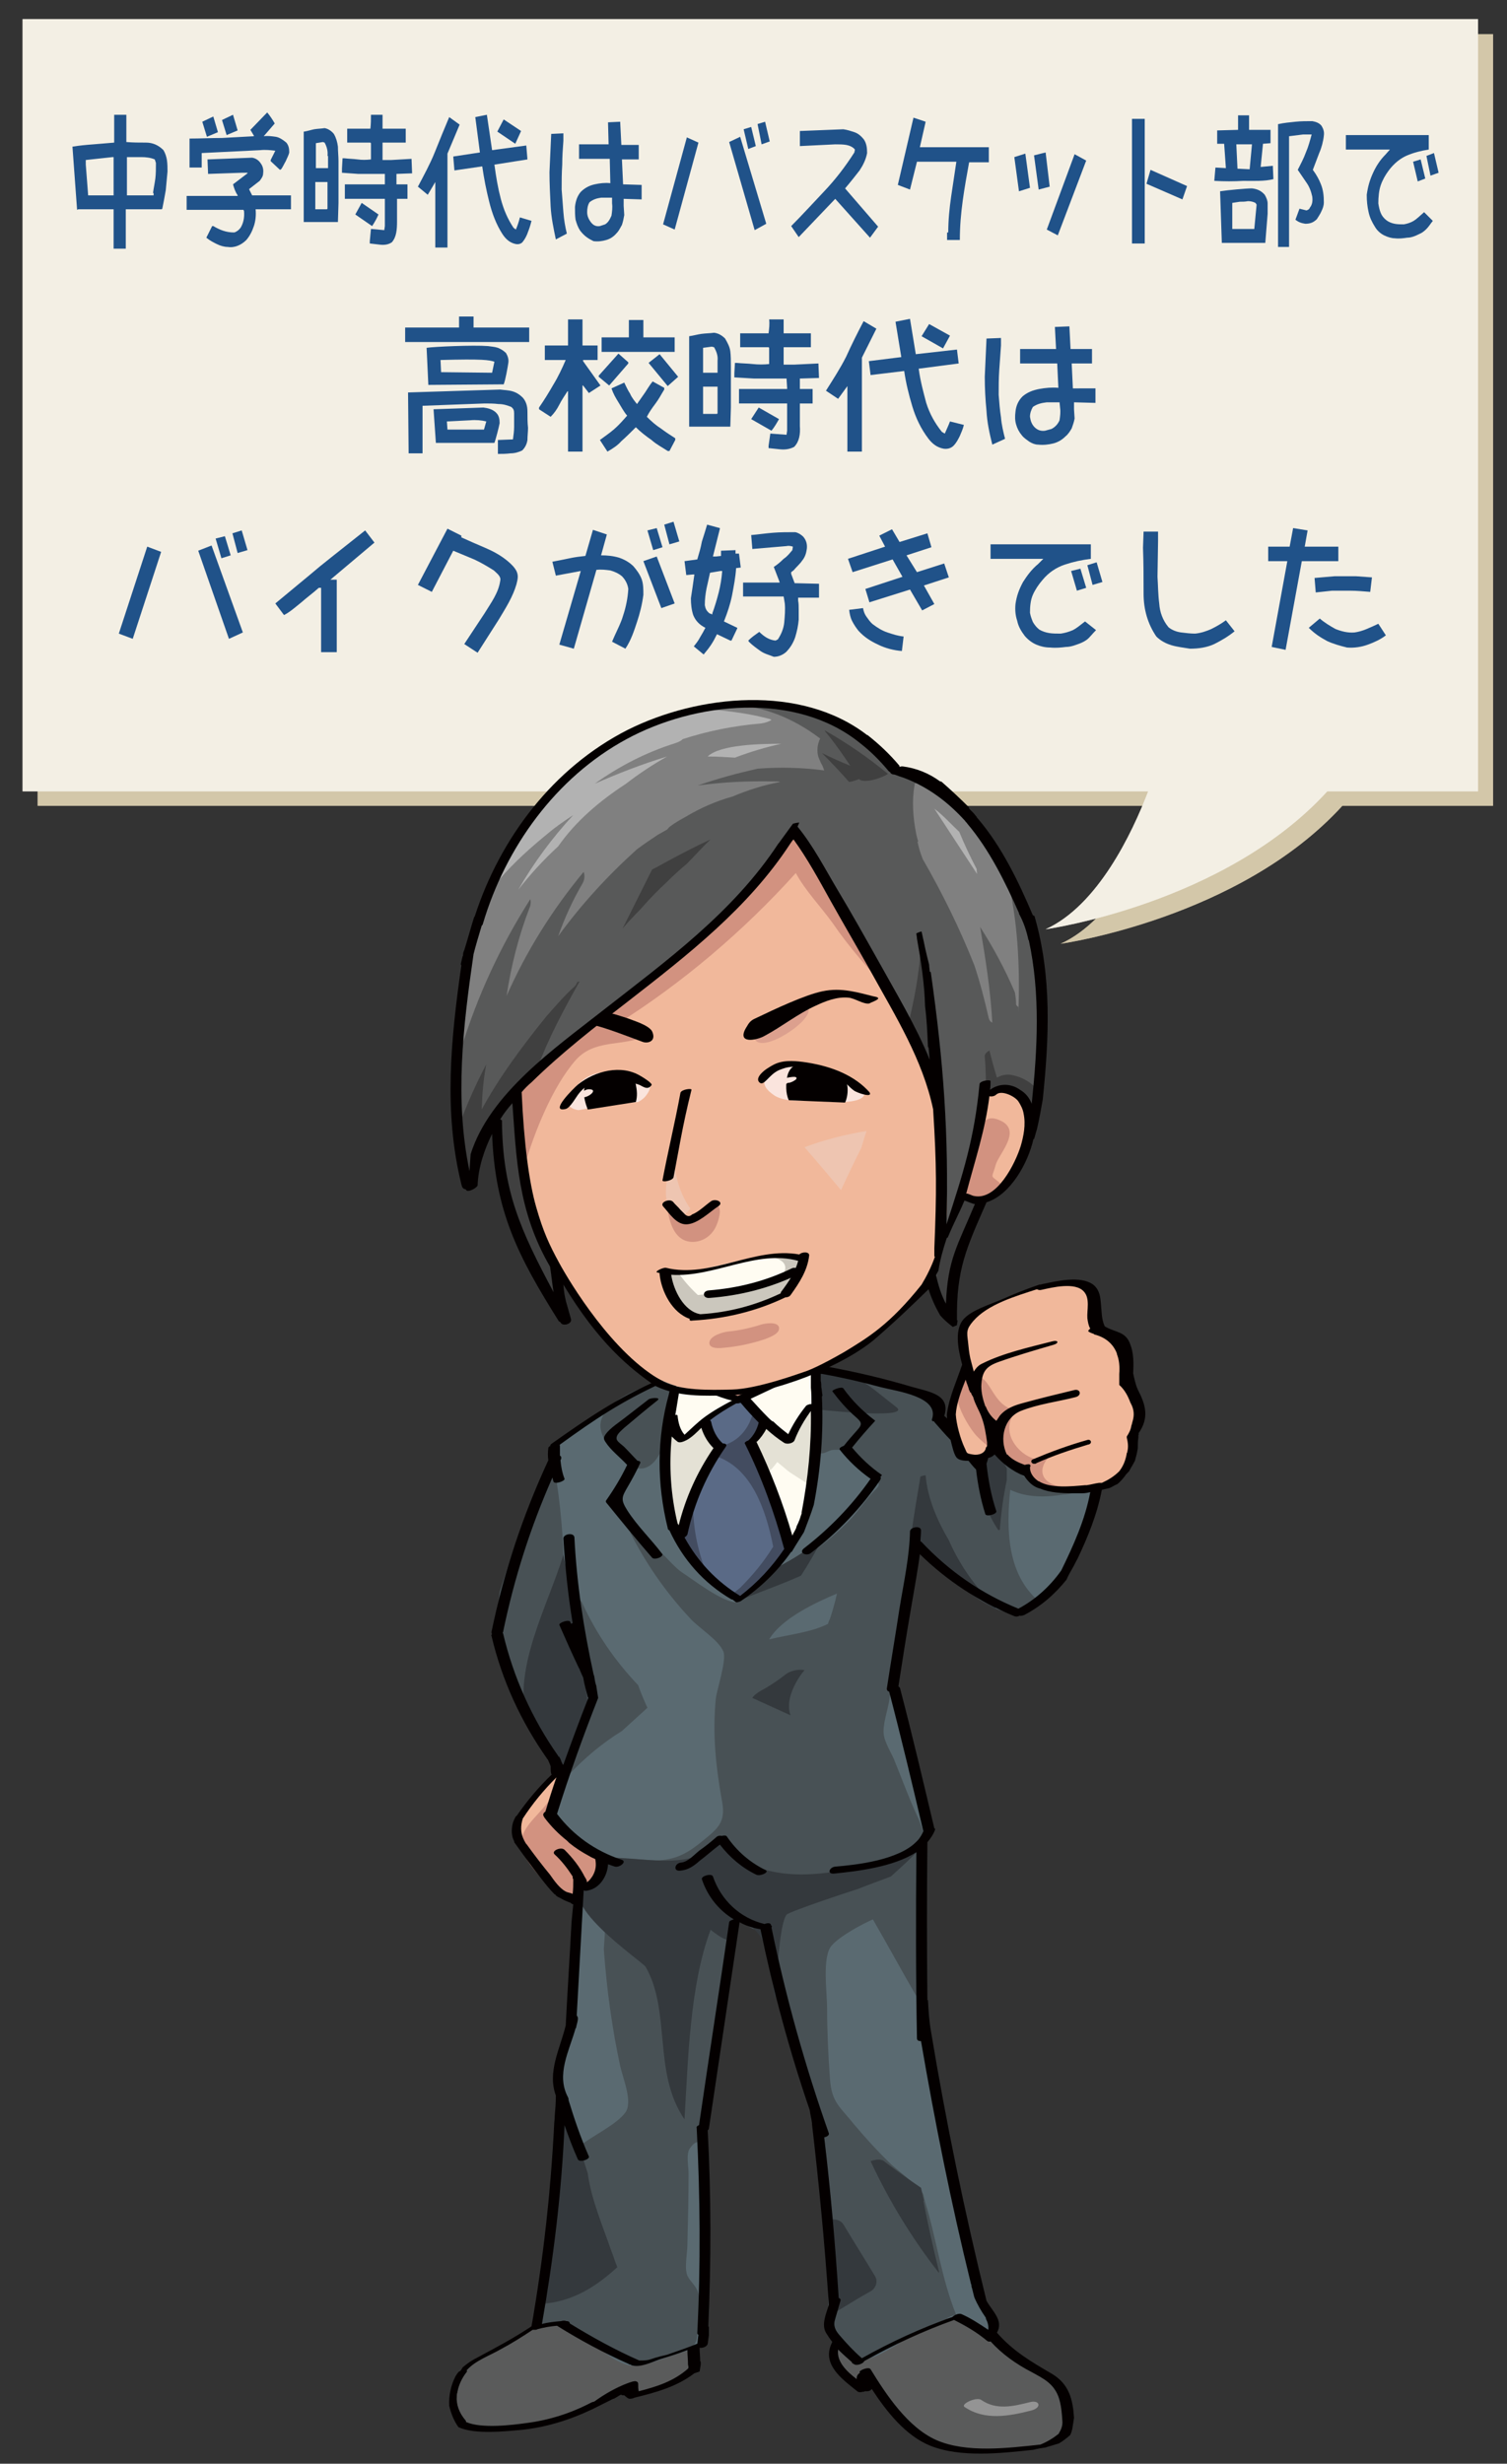 <?xml version="1.0" encoding="utf-8"?>
<!-- Generator: Adobe Illustrator 21.1.0, SVG Export Plug-In . SVG Version: 6.00 Build 0)  -->
<svg version="1.1" id="レイヤー_1" xmlns="http://www.w3.org/2000/svg" xmlns:xlink="http://www.w3.org/1999/xlink" x="0px"
	 y="0px" viewBox="0 0 260 425" style="enable-background:new 0 0 260 425;" xml:space="preserve">
<rect x="0" y="0" width="260" height="425" fill="#333333" stroke="none"/>
<style type="text/css">
	.st0{fill:#D3C7A9;}
	.st1{opacity:0.75;fill:#D3C7A9;}
	.st2{fill:#F3EFE4;}
	.st3{opacity:0.75;fill:#F3EFE4;}
	.st4{fill:#5A5B5B;}
	.st5{fill:#949494;}
	.st6{fill:#5A6A71;}
	.st7{fill:#485155;}
	.st8{fill:#34393D;}
	.st9{fill:#FFFCF2;}
	.st10{fill:#E4E1D5;}
	.st11{fill:#5A6A86;}
	.st12{fill:#434C60;}
	.st13{fill:#585959;}
	.st14{fill:#808080;}
	.st15{fill:#404040;}
	.st16{fill:#B2B2B2;}
	.st17{fill:#F1B89B;}
	.st18{fill:#EEC5B1;}
	.st19{fill:#FAE4DD;}
	.st20{fill:#D29280;}
	.st21{fill:#DCA08E;}
	.st22{fill:#CBC7BD;}
	.st23{fill:#040000;}
	.st24{fill:#205289;}
</style>
<g>
	<path class="st0" d="M6.5,5.9V139h192.3h1.9c-2.8,7.3-8.7,19.7-17.7,23.8c0,0,30.8-4.3,48.6-23.8h2.4h23.6V5.9H6.5z"/>
	<path class="st1" d="M6.5,5.9V139h192.3h1.9c-2.8,7.3-8.7,19.7-17.7,23.8c0,0,30.8-4.3,48.6-23.8h2.4h23.6V5.9H6.5z"/>
</g>
<g>
	<path class="st2" d="M3.9,3.3v133.2h192.3h1.9c-2.8,7.3-8.7,19.7-17.7,23.8c0,0,30.8-4.3,48.6-23.8h2.4h23.6V3.3H3.9z"/>
	<path class="st3" d="M3.9,3.3v133.2h192.3h1.9c-2.8,7.3-8.7,19.7-17.7,23.8c0,0,30.8-4.3,48.6-23.8h2.4h23.6V3.3H3.9z"/>
</g>
<g>
	<path class="st4" d="M144,404.3c-0.2,0.7-0.5,2.7,0.6,4.6c0.6,1.2,2.1,2.9,3.5,2.7c0.9-0.2,1-1,1.7-1c0.9,0,1.4,1.6,2.1,3
		c0.9,1.7,2,2.7,4.2,4.5c1,0.8,3.9,3.2,8.3,4.3c2.4,0.6,4.6,0.5,9,0.3c6.3-0.3,7.8-1.3,8.4-1.9c0.4-0.3,2.6-2.1,2.7-4.8
		c0-2.2-1.5-3.7-2.9-5.2c-1.2-1.2-1.6-1.3-5.1-3.6c-3.6-2.4-5.4-3.7-5.9-4.2c0,0-2.2-2.2-4.3-2.9c-0.6-0.2-1.2-0.2-1.2-0.2
		c-0.7,0-1.1,0.2-1.3,0.3c-4.1,1.6-4.7,1.5-9.3,3.7c-3.4,1.7-5.1,2.5-5.5,2.9c-0.1,0.1-0.5,0.6-0.9,0.5c-0.3,0-0.5-0.3-0.6-0.4
		C147.3,406.5,146.4,405.8,144,404.3z"/>
	<path class="st4" d="M92.4,401.3c-1.8,0.5-4.8,3-5.5,3.4c-0.7,0.4-6.5,2.1-7.2,4.5c-0.7,2.4-1.8,7.6-0.4,8.7c1.4,1,2,1.2,3.9,1.1
		c1.9-0.1,11.3-0.8,13-1.6c1.8-0.7,10.4-4.9,11-5.1c0.6-0.2,1.1,0.6,1.3,0.6c0.2,0,1.9,0.1,1.9,0.1s4-0.9,6.1-2.2
		c2.2-1.3,2.9-2.8,2.9-2.8v-1.7v-1.5c0,0-2.1,1.1-2.3,1c-0.2-0.1-3.2,1.1-4.8,1.4c-1.6,0.3-2.3,0.5-6.4-1.5c-4.1-2-7-4.2-8.4-4.6
		C96.2,400.6,94.1,400.9,92.4,401.3z"/>
	<path class="st5" d="M177.6,414.4c-2.8,0.7-5.7,1.4-8.3-0.4c-0.8-0.6-3.6,0.7-2.9,1.2c3.5,2.4,7.7,1.6,11.6,0.6
		C179.8,415.3,179.4,413.9,177.6,414.4z"/>
	<g>
		<path class="st6" d="M188.8,256.6c-0.9-4.8-6-8.5-10.4-9.8c-2.1-0.6-4.3-0.8-6.4-0.2c-2.1,0.6-4.6,2.6-6.9,1.5
			c-1-0.4-3.1-2.3-3.3-3.3c-0.2-0.8,0.6-1.8,0.4-2.5c-0.4-1.1-1.7-1.3-2.7-1.6c-5.1-1.5-10.7-3.6-15.9-4.1
			c-5.7-0.6-9.4,2.3-14.4,4.5c-3.2,1.4-5.2-1.2-8.2-2.3c-3.6-1.4-5.9-1.2-9.2,0.6c-5,2.7-10.1,5.7-14.8,8.9c-1.2,0.9-1.7,0.9-2,2.4
			c-0.2,1,0.2,1.7-0.1,2.8c-0.5,1.6-1.5,3.3-2.2,4.9c-1.9,4.7-3.8,9.5-5.1,14.5c-1,3.7-2.4,8.2-1.4,12c1.7,6.2,4.6,11.7,8.1,17
			c1.3,2,2.8,3.6,2.3,6.2c-0.4,1.7-2.3,3.3-1.9,5.1c0.5,2.2,3.8,2.8,4.8,4.5c0.8,1.3,0.3,3.2,0.2,4.6c-0.6,7.9-1,15.9-1.5,23.8
			c-0.2,3.8-1.2,7.2-2.2,10.9c-0.7,2.9,1.1,3.8,1.6,6.3c0.4,2.2-1.5,5-1.8,7.3c-0.8,5.6-0.4,11.4-1.1,17.1c-0.4,2.9-0.8,5.8-1.4,8.6
			c-0.1,0.5-1.5,4.8-1.2,5.1c0.3,0.3,3.3-0.4,4-0.4c2.1,0.1,3.4,1,5.1,2.3c2.3,1.7,5.6,5.2,8.8,4.8c2.4-0.3,5.3-1.6,7.7-2.3
			c2.6-0.8,3.5-1.2,3.8-3.8c0.6-5.1,0.1-10.6,0-15.7c-0.1-5.9-1.3-11.9-0.6-17.8c0.6-4.5,1.8-9.1,2.6-13.6c0.7-4.4,1.4-8.9,1.9-13.3
			c0.3-2.5,0.6-5,1.1-7.5c0.1-0.3,0.1-2.6,0.3-2.8c1-0.8,1.5,0.1,2.8,0.7c1.6,0.7,1.9,0.1,2.5,1.9c0.4,1,0.4,2.2,0.6,3.2
			c0.7,3.1,1.5,6.1,2.3,9.1c1.7,6.6,4.3,12.9,5.7,19.6c1.5,7.4,1,15,2,22.5c0.5,3.7,1.3,7.1,0.4,10.7c-0.4,1.6-0.5,2.4,0.4,3.8
			c0.8,1.1,2.6,3.7,3.9,4.2c2.8,1.1,8.4-3.5,11-4.7c2-0.9,4.7-2.7,6.8-2.6c2.2,0,4,4.8,5.8,2.5c1.3-1.6-0.4-2.7-1.1-3.7
			c-1.2-1.7-1.7-4.3-2.2-6.5c-1-5.2-2.5-10.3-3.6-15.5c-1.9-9.3-3.3-18.6-4.5-28c-0.9-7.1-0.5-14.1-0.5-21.2c0-2.5-0.4-5.2-0.1-7.7
			c0.2-1.7,1-2.5,1.1-4.2c0.1-1.7-0.8-3-1.4-4.6c-1-2.7-1.2-5.7-1.9-8.5c-0.9-3.5-2.5-7.1-2.6-10.7c-0.2-5.4,1.7-10.9,2.1-16.3
			c0.1-1.5-0.4-7.2,1-8.2c1.4-1.1,5,4,6.4,5c2.9,2.1,7.6,6.2,11.5,6.2c4.8,0,8.6-6.2,10.3-10C186.8,265.1,189.4,260,188.8,256.6
			C187.6,250.4,189,258,188.8,256.6z"/>
		<path class="st7" d="M96.5,305.6c0.2,0.5,0.9,0.7,1.6,0.6c2.7-2.9,5.8-5.5,9.2-7.6l4.4-4c-0.6-1.3-1.1-2.5-1.6-3.9
			c-4-4.2-7.3-9-9.7-14.3c-0.3-0.6-1.5-0.5-2.3-0.1c-0.3-1.7-0.6-3.5-0.8-5.2c-0.1-5.9-0.6-11.8-1.6-17.6c-0.9,1.2-1.8,2.4-2.8,3.5
			c-1.7,3.6-3.2,7.3-4.6,11.1c-0.7,2.2-1.4,4.4-2.1,6.5c-0.3,2.5-0.6,5.1-0.8,7.6c0.8,3,1.6,5.9,2.5,8.8c2.1,3.9,4.3,7.7,6.7,11.3
			c0.2,0,0.5,0.1,0.7,0.3C95.5,303.5,96,304.6,96.5,305.6z"/>
		<path class="st7" d="M188.5,256c-0.2-0.7-5.5,0.5-6.1,0.5c-2.7,0-5.2-1.1-6.6-2.5c-1-1-1.6-2.2-2.6-3.3c0-1.2-0.7-1.7-1.9-1.5
			c-1-0.1-2-0.1-2.9-0.1c-3.2,0-5.5-0.8-6.5-4.3c-0.5-1.8,0.5-2.6-1.8-4c-1.6-1-3.5-1-5.4-1.3c-3.7-0.7-7.4-1.5-11-2.5
			c-3-0.8-2.9-0.8-2.9,2.2c0.1,2.5,0.2,5,0.1,7.4c0,0.7-0.5,3.1-0.1,3.6c1.1,1.2,1.9-0.1,3.1-0.1c1.4,0,0.9-0.1,2.3,0.7
			c1.4,0.9,3.7,2.5,4.7,3.9c1.3,1.8,0.7,1.5-0.9,3.4c-1.3,1.5-2.5,3.3-4,4.7c-2.4,2.4-5.7,5.2-8.8,6.4c-2.5,1-2.6,0.7-4.6,2.8
			c-1.3,1.3-2.8,2.7-4.5,3.4c0.7-0.3-1.8,1.1-0.9,1c-2.3,0.2-7.6-3.9-9.6-5.2c-2.1-1.4-6.5-7.5-8.9-6.9c2.7,5.4,6.2,10.4,10.3,14.8
			c1.5,1.7,5,3.8,5.8,5.8c0.6,1.4-1.1,6.5-1.3,8.1c-0.6,6.2,0,11.8,1.1,17.9c0.6,3.4-0.7,4.5-3.3,6.6c-2.4,2-4.4,3.2-7.5,3.4
			c-3.4,0.2-14-2.2-15.5,2.5c-0.6,1.9,2.1,4.3,3.2,5.9c0.5,0.7,2.5,2.5,2.8,3.3c0.2,0.5-0.2,3.4-0.1,4c0.5,6.7,1.4,13.3,2.8,19.8
			c0.5,2.2,2.2,6.2,0.9,8c-1.5,2.1-5.8,4.1-7.9,5.8c-0.5-1.6-1.5-8.3-3.1-8.9c0.5,2.9,0.1,7.6-0.6,10.5c0,0.1-1,2.2-1,2.5
			c-0.1,0.4,0.1,0.7,0.6,0.8c-0.2,1-0.3,2.1-0.5,3.1c-1,6.7-1.9,14.1-2.4,20.9c-0.2,2.7,0,2.2,2.4,2.1c2.8-0.1,4.5,1.5,7,3
			c2.4,1.5,4.6,2.9,7.3,3.2c2.3,0.3,7.4-1.1,9.3-2.3c1.5-1,1.2-1.8,1.4-3.7c0.3-2.5,0.8-4.1-0.1-6.3c-0.4-1-1.5-1.8-1.8-2.8
			c-0.4-1.4,0.1-3.7,0.1-5.2c0.1-4.1,0.2-8.1,0.2-12.2c0-1.1-0.5-3.5,0.3-4.4c1.5-2.1,1.7,0.3,2.4-2.5c0.7-2.7,0.5-5.9,0.9-8.6
			c0.5-3.8,1.6-7.4,2.2-11.1c1-5.6,1.1-11.5,2.1-17.2c0.9,0.6,1.9,0.8,2.8,1.4c1.8,1,1.4-0.3,2.3,2c0.8,2.1,0.9,4.5,1.5,6.7
			c1,4.1,2.5,8.5,3.8,12.4c2.5,7.4,3.5,14.7,4.9,22.3c0.8,4.7,0.8,9.3,0.9,14.1c0.2,4.2-0.7,10.2,1.5,13.7c0.9,1.4,3.1,3.8,4.5,3.5
			c1.8-0.3,4-2.4,5.6-3.3c2.2-1.1,4.5-1.7,6.8-2.7c1.1-0.5,2.5-1.9,3.7-1.8c-2.6-6.4-3.4-13.1-5.4-19.6c-0.4-1.3,0-1.2-1.2-2.4
			c-1.4-1.4-3-2.6-4.5-3.9c-2.3-2.2-4.5-4.6-6.6-7.1c-2.4-3-3.8-3.7-4.1-7.7c-0.3-4.1-0.5-8.2-0.5-12.2c0-2.9-0.9-9,0.8-10.9
			c1.5-1.7,5.3-3.7,7.1-4.5c2.6,4.5,5.1,9.1,7.7,13.6c0-7.2,0.8-14.2,1.3-21.4c0.2-3.6,0.3-6.4-1.2-9.7c-1.6-3.4-2.8-6.8-4.2-10.2
			c-0.5-1.1-1.5-2.8-1.7-4c-0.3-1.7,0.6-4.2,0.9-5.9c0.3-2.3,0.7-4.3,1-6.9c0.8-6.5,1.9-13.3,4-19.6c1.5,2.8,5.8,4.9,8.5,6.3
			c2.1,1.1,4.2,2.3,6.2,3.5c-0.3-0.2,3,1.6,2.6,1.6c0.9,0,2.8-1.8,3.5-2.2c-5.5-4.7-5.6-12.5-4.9-19.2c2.9,1.4,6.2,1.3,9.3,0.8
			C183.8,257.9,188.8,257,188.5,256C188.4,255.4,188.7,256.6,188.5,256z M142.9,280.1c-2.9,1.5-7,1.9-10.2,2.7
			c2.1-3.6,8.1-6.4,11.7-7.9C144,276.7,143.5,278.4,142.9,280.1C142.7,280.3,143.5,278.4,142.9,280.1z"/>
		<path class="st7" d="M116.8,237.7c-6,1.1-16.5,5-12.2,11C114.2,261.9,116.3,243.2,116.8,237.7
			C116.8,237.7,116.3,242.5,116.8,237.7z"/>
		<path class="st8" d="M154.6,242.7c-5.6-4.3-6.4-6-13.8-5.9c0,2.1,0,4.2,0,6.3C138.7,242.9,157.8,245.1,154.6,242.7
			C152.9,241.4,155.6,243.5,154.6,242.7z"/>
		<path class="st8" d="M138.2,271.8c1.3-2,2.5-4.1,3.6-6.2c-0.4,0.1-0.8,0.3-1.1,0.6c-2.3,1.8-4.8,3.3-7.5,4.6
			c-0.5,0.6-1.1,1.1-1.6,1.7c0,0,0,0.1,0,0.1c-0.1,0.1-0.3,0.2-0.4,0.4c-1,1-2.1,2-3.2,2.9C131.4,274.5,134.9,273.3,138.2,271.8z"/>
		<path class="st8" d="M171.4,276.8c-3.3-3.2-5.9-7-7.7-11.1c-2-3.4-3.7-7.3-4-11.2c-0.3,0-0.6,0.1-0.9,0.2
			c-0.5,3.2-1.1,6.3-1.5,9.5c0,0.5,0.1,1,0.1,1.5c0.9,1.1,1.9,2.2,2.9,3.3c3.5,3.2,7.3,6.1,11.4,8.6
			C171.8,277.3,171.7,277.1,171.4,276.8z"/>
		<path class="st8" d="M172.5,263.9c0.2-2.9,0.6-5.7,1.2-8.6c0-0.7,0-1.3,0-2c-0.8-1.4-1.3-3-1.5-4.7c-1,0.1-2,0.6-2.1,1.6
			c-0.3,3.3-0.3,6.6,0.1,9.9c0.5,1.3,1.2,2.6,2,3.8C172.3,264,172.4,263.9,172.5,263.9z"/>
		<path class="st8" d="M138.8,288.1c-1.1-0.2-2.4,0.1-3.2,0.7c-1.4,1.1-2.9,2.1-4.4,2.9c-0.5,0.3-1.1,0.7-1.4,1.2c2.2,1,4.4,2,6.6,3
			C135.5,293.6,136.9,290.4,138.8,288.1z"/>
		<path class="st8" d="M157.6,318.6c-10.3,4.9-27.2,8.2-33-1.5c-6.1,8.3-21.4-0.3-25.4,5.7c0.4,1.1,1.1,1.6,2.3,1.6
			c-6.9,3.1,9.4,14,9.9,14.9c4.4,7.7,1.2,18.3,6.7,26.3c0.6-10,0.9-23.2,4.5-32.7c3.9,3,3.6,1.9,4.7-2.2c5.5,3.2,5.1,6,6.4,14
			c0.4-2.4,0.6-12.5,2-14.4c0.5-0.6,12.4-4.5,12.2-4.4c1.7-0.7,5.6-2.1,5.8-2.2C154.2,323.2,162.1,316.4,157.6,318.6z"/>
		<path class="st8" d="M162,392.1c0-0.1,0-0.2,0-0.3c-1-4-1.9-8.1-2.7-12.2c0,0,0,0,0.1,0c-0.2-0.7-0.3-1.4-0.5-2.2
			c-2.2-1.5-4.3-3-6.4-4.6c-0.5-0.4-1.4-0.3-2.3,0C153.4,379.7,157.4,386.2,162,392.1z"/>
		<path class="st8" d="M105.4,388.1c-1.4-4.1-3.4-8.7-4-13.2c-0.9-2.8-1.8-5.6-2.6-8.4c-0.2-0.6-1.1-0.8-2.1-0.7
			c0,0.2-0.1,0.4-0.1,0.6c0,0.1,0,0.2,0,0.3c-0.1,7.6-1.4,15.2-2.4,22.7c-0.3,2.6-0.7,5.3-1.5,7.9c0.3,0.1,0.6,0.1,1,0.1
			c5.1-0.4,9.1-2.9,12.8-6.3C106.1,390.1,105.8,389.1,105.4,388.1z"/>
		<path class="st8" d="M151,392.7c-1.8-3-3.7-6-5.5-9c-0.6-0.9-1.8-1-3-0.7c0.5,2.5,0.7,5.1,0.7,7.6c0.2,0.4,0.5,0.8,0.7,1.2
			c-0.3,0.1-0.5,0.2-0.8,0.3c0,0.4,0,0.8-0.1,1.3c0.2,1.9,0.3,3.9,0.4,5.8c0.4-0.1,0.7-0.3,1-0.5c2-1.2,3.9-2.4,5.9-3.5
			C151.1,394.7,151.5,393.6,151,392.7z"/>
		<path class="st8" d="M99.7,286.7c-0.6-6.1-1.2-12.5-2.5-18.5c-2.7,8.9-8.8,19.5-6.3,28.9c2.8,3.8,4.5,8.6,6.2,8.3
			c1-0.2,1.8-4.4,2.2-5C102.5,295.4,101.5,292.3,99.7,286.7C99.3,283.1,100.4,288.8,99.7,286.7z"/>
	</g>
	<g>
		<path class="st9" d="M116.9,238c-1,4.8-4.7,18.6-0.4,25.9c4.3,7.3,8.9,10.9,10.7,12.1c3.2-2.2,10.5-7.1,12.7-18.6
			c2.2-11.5,1-18.7,0.7-20.7c-1.9-0.1-3.7,0.3-4.4,0.5c-3,1.8-9,4.4-9,4.4l-5.8-2.7L116.9,238z"/>
		<path class="st10" d="M140.8,242.5c-0.1,0.1-0.2,0.1-0.3,0.2c-0.2,0.1-0.4,0.2-0.5,0.3c-0.7,0.8-1.3,1.7-1.9,2.6
			c0,0.1-0.1,0.1-0.1,0.2c0,0.1-0.1,0.1-0.1,0.2c-0.6,0.8-1,1.7-1.4,2.7c0,0-0.1-0.1-0.1-0.1c-0.1,0-0.1,0-0.2,0L136,249
			c-0.2-0.2-0.3-0.3-0.4-0.5c-0.4-0.1-0.7-0.4-1-0.8c0,0,0,0,0,0c-0.2,0-0.4-0.1-0.5-0.2c-0.7-0.4-1.2-1-1.7-1.5
			c-0.2,0.1-0.5,0.2-0.7,0.3c-0.5,0.9-1.1,1.8-1.8,2.6c0,0-0.1,0-0.1,0.1c0.9,1.7,1.8,3.4,2.5,5.2c0.7-0.6,1.3-1.3,1.8-2
			c0.6,0.5,1.2,1,1.8,1.5c0.1,0.1,0.3,0.2,0.4,0.3c1.1,0.7,2.3,1.5,3.4,2.2c0.1,0,0.3,0,0.4,0c0.2-1.3,0.4-2.6,0.6-3.9
			C140.8,249,140.8,245.7,140.8,242.5z"/>
		<path class="st10" d="M122.9,248.3C122.9,248.3,122.9,248.3,122.9,248.3c-0.6-1-1.3-2-1.9-3.1c-0.7,0.6-1.4,1.3-2,2
			c-1.1,1.3-2.8,0.5-3.2-0.8c-0.3,2.3-0.5,4.7-0.7,7c0.6,3.9,1.2,7.7,2.2,11.5c1.7-5.3,4.3-10.3,6.4-15.4
			C123.4,249.1,123.1,248.7,122.9,248.3z"/>
	</g>
	<g>
		<path class="st11" d="M126.8,241.7l-5.2,3.7l2.6,4.3c0,0-3,4.7-4.1,7.3c-1,2.7-2.9,8.6-2.9,8.6c2.2,2.5,6.4,9,10,10.3
			c3.2-2.4,8.4-6.9,9.1-9c-0.8-2.1-5.3-14.7-7-17.8c2.1-2.5,2.5-4.1,2.5-4.1s-2.9-3.1-3.3-3.4C128.1,241.4,126.8,241.7,126.8,241.7z
			"/>
		<path class="st12" d="M135.5,263.5c-0.3-1.1-0.5-2.1-0.8-3.2c-1.1-3.3-2.5-6.5-4.5-9.4c-0.2-0.3-0.3-0.7-0.3-1
			c-0.1-0.1-0.2-0.2-0.4-0.3c0.2-0.1,0.3-0.2,0.5-0.3c0-0.1,0.1-0.2,0.2-0.4c0,0,0,0,0-0.1c0.3-1.2,1-2.3,1.8-3.2
			c-0.2-0.2-0.4-0.4-0.5-0.6c-0.4-0.3-0.8-0.7-1.2-1.1c-0.2,0-0.3,0.1-0.5,0.2c0,0.1,0,0.2-0.1,0.3c-0.9,2.8-3.2,4.9-6,5.1
			c0,0.3,0,0.6-0.1,0.9c-0.1,0.3-0.2,0.5-0.3,0.8c0.2,0,0.3,0,0.5,0.1c5.8,2.1,8.3,8.9,9.6,15.5c-1.6,2.6-3.5,4.9-5.7,7.1
			c-0.6,0.5-1.2,0.9-1.7,1.4c0.6,0.2,1.2,0.5,1.8,0.8c1.2-1.1,2.5-2.2,3.8-3.3c0.4-0.4,0.8-0.7,1.2-1.1c-0.1,0-0.1,0-0.2,0
			c1.4-1.8,2.6-3.8,3.6-5.9C136,265.2,135.8,264.3,135.5,263.5z"/>
		<path class="st12" d="M119.6,258c-0.4,0.9-0.7,1.7-1.1,2.6c-0.5,1.5-0.9,3-1.2,4.5c0.4,0.6,0.8,1.2,1.2,1.8c1,1.3,2,2.5,3.1,3.7
			C120.1,266.6,119.4,262.3,119.6,258z"/>
	</g>
	<g>
		<path class="st13" d="M154.3,132.8c-1.7-2.2-4.8-5.8-9.8-8.3c-6.4-3.3-12.3-3.2-15.9-3c-21,0.7-34.9,17.2-36.1,18.6
			c-5.5,6.7-7.9,13.3-9.6,17.8c-0.9,2.4-3.8,10.6-4.5,21.6c-0.3,5.1,0.2,9.9,1.3,19.4c0,0,0.6,5,1.3,5c0.6,0,0.7-3.4,2.7-8
			c0.4-0.9,1.2-2.7,1.6-2.6c0.4,0.1,0.2,2.3,0.2,3c-0.3,3.6,0,7.1,2.2,13.4c4.2,12.2,8.3,16.7,8.9,16.4c0.1-0.1-0.1-0.5-0.3-2.1
			c-0.2-1.2-0.9-5.5-0.3-7.2c1.1-3.2,8.6-3.3,13.6-3.4c13.8-0.1,20.7-0.2,30.5,1.1c14.9,2,18.2,4.1,20.2,6.9c1.4,2,2.9,5.6,3.7,5.3
			c0.5-0.2,0.3-1.9,0.3-4c-0.1-4.1,0.7-7,1.7-10.9c1.2-4.7,2.9-2.9,4-5c3.7-7.2,6.1-8,8.2-14.3c0.8-2.5,1.1-4.4,1.4-6.3
			c0.3-1.6,1.1-7.3,0.2-15.2c-1.2-10.1-4.5-17.5-6.1-20.7c-2.7-5.5-4.9-9.8-9.8-13.4C160.2,134.5,156.6,133.3,154.3,132.8z"/>
		<g>
			<path class="st14" d="M141.2,130.6c-0.3-1-0.2-2.2,0.3-3.2c-4.6-3.5-9.9-5.7-16-5.9c-4.2,0.7-8.3,1.7-12.3,3.1
				c-0.4,0.2-0.8,0.4-1.2,0.6c-3,1.6-6,3.2-8.9,5c-1.4,0.8-2.8,1.6-4.1,2.4c-0.1,0.1-0.1,0.1-0.2,0.2c-0.3,0.2-0.6,0.5-0.8,0.7
				c-1.9,2.1-3.7,4.3-5.5,6.6c-0.5,0.3-1,0.6-1.3,1.1c-1.3,1.8-2.5,3.6-3.6,5.5c-0.4,0.5-0.7,1-1.1,1.6c0,0,0.1,0,0.2,0.1
				c-1.1,2.1-2.2,4.2-3,6.4c-0.1,0.2-0.2,0.4-0.2,0.6c0,0.1-0.1,0.1-0.1,0.2c-1.2,4.6-2.3,9.2-3.2,13.8c-0.3,3.8-0.5,7.6-0.6,11.4
				c2.8-9.1,6.8-17.7,11.9-25.7c0.1,0.4,0.1,0.9-0.1,1.4c-1.9,4.9-3.2,10-4,15.3c3.4-7.7,7.9-14.9,13.3-21.4c0.2,0.6,0.2,1.3-0.2,2
				c-1.7,2.9-3.1,6-4.2,9.1c4-5.5,8.6-10.5,13.6-15c1.2-0.9,2.4-1.7,3.6-2.5c0.5-0.3,1.1-0.6,1.6-0.9c0.2-0.2,0.3-0.4,0.6-0.6
				c0.8-0.6,1.7-1.1,2.6-1.6c2.5-1.5,5.2-2.7,8.1-3.5c2.6-1.1,5.4-2,8.2-2.5c-0.2-0.1-0.6-0.1-1-0.1c-4.4-0.1-8.8,0.1-13.2,0.7
				c3.4-1.2,6.8-2.1,10.3-2.9c3.8-0.3,7.7-0.2,11.5,0.3c-0.1-0.3-0.2-0.5-0.3-0.8C141.6,131.6,141.4,131.1,141.2,130.6z"/>
			<path class="st14" d="M175.1,171.2c0.1,0.6,0.2,1.3,0.2,2c0,0.2,0.2,0.4,0.4,0.5c0,0.3,0,0.5,0,0.8c0,0,0,0.1,0,0.1
				c0.3-7.9-0.1-15.9-2-23.7c0-0.2-0.1-0.4-0.1-0.6c-0.2,0-0.4,0-0.7,0c-2.8-5.2-6.5-9.9-10.9-14c-0.2-0.1-0.4-0.2-0.6-0.3
				c0-0.1,0-0.2,0-0.3c0-1.3-2.3-1.2-3.6-0.5c0,0.1,0,0.1,0,0.2c-0.5,2.7-0.3,5.6,0.3,8.6c0.1,0.4,0.2,0.8,0.3,1.1
				c0,0,0,0.1-0.1,0.1c0.2,1,0.5,2,0.9,3c3.4,5.9,6.4,12,8.9,18.3c1,3,1.8,6.1,2.5,9.2c0.1,0.3,0.3,0.6,0.6,0.7
				c-0.3-5.6-1.2-11.2-2.1-16.5C171.4,163.5,173.4,167.2,175.1,171.2z"/>
		</g>
		<g>
			<path class="st15" d="M174.3,185.4c-0.8-0.1-1.6,0.1-2.3,0.5c-0.5-1.6-0.9-3.1-1.3-4.7c-0.5,0.3-0.9,0.7-0.8,1.1
				c0.2,2.2,0.2,4.4,0.2,6.5c0.8-1.1,2.4-1.2,3.5-0.5c2.4,0.7,3.9,2.9,4.4,5.4c0.2,0.2,0.3,0.4,0.5,0.6c0.3-1,0.5-2,0.7-3
				c0.1-0.9,0.2-1.8,0.3-2.7C178.3,187,176.7,185.8,174.3,185.4z"/>
			<path class="st15" d="M161.4,223.3c0.3,0.6,1.6,3.6,2.6,3.4c-0.7-7.4,3.4-13.1,5.5-19.9c-1.2,0.3-2-0.6-3.5-0.5
				C164.1,210.3,161,219.3,161.4,223.3C162,224.5,161.3,222.4,161.4,223.3z"/>
			<path class="st15" d="M92.8,211.2C92.8,211.1,92.8,211.1,92.8,211.2c-2.1-5.5-2.8-6.3-2.6-12.1c0-0.1,0-0.2,0-0.3
				c0-3.6-0.3-7.2-0.7-10.8c0-0.1-0.1-0.1-0.1-0.2c0-0.1,0-0.1,0-0.2c0.9-1.3,2-2.4,3.3-3.3c1.9-5.2,4.6-10.2,7.3-15
				c-0.1,0-0.3,0.1-0.4,0.1c-0.1,0.2-0.2,0.5-0.4,0.7c-1.8,1.6-3.4,3.5-5,5.3c-4.1,5.1-8,10.3-11.1,16c0.1-2.6,0.3-5.3,0.8-7.8
				c-1.8,3.4-3.4,7-4.7,10.6c0.4,3.1,0.8,6.2,1.4,9.2c0.7-3.5,2.3-6.9,4.5-9.6c0.2,2.9,0.5,5.8,0.8,8.7c0,0.2,0.2,0.3,0.3,0.4
				c0,0,0,0.1,0,0.1c0.4,4.8,1.4,4.5,3,9.1c0.1,0.2,0.2,0.3,0.3,0.3c1.5,4.9,3.6,9.6,6.3,14.1c0.2,0.4,0.6,0.6,1.1,0.7
				c-0.5-2.8-0.7-5.6-0.8-8.5C94.9,216.3,93.7,213.8,92.8,211.2z"/>
			<path class="st15" d="M161.7,188.6c0,0,0,0.1,0,0.1c0.1-0.1,0.1-0.2,0.1-0.3c0-0.1,0.1-0.3,0.1-0.4c-0.1-2.5-0.2-4.9-0.3-7.4
				c-0.7-5.6-1.5-11.2-2-16.9c-0.1-0.6-0.2-1.2-0.3-1.7c-0.3,0.3-0.4,0.6-0.4,1c-0.3,4.8-1.1,9.4-2.3,14
				C158.9,180.5,160.5,184.5,161.7,188.6z"/>
			<path class="st15" d="M110.9,156.4c1.3-1.5,2.7-2.9,4.1-4.2c1.1-1.1,2.3-2.2,3.5-3.2c1.4-1.4,2.7-2.9,4.1-4.2
				c-2.6,1.2-5.1,2.5-7.5,3.8c-0.4,0.2-1.4,0.8-2.6,1.4c-1.7,3.4-3.4,6.8-5.1,10.2c0,0,0,0,0,0C108.8,158.5,110.4,157,110.9,156.4z"
				/>
			<path class="st15" d="M142.3,126c0,0,0,0.1,0,0.1c1.6,1.9,3,3.9,4.4,6c-1.7-0.7-3.3-1.4-4.9-2.2c1.6,1.6,3.2,3.3,4.7,5
				c0.6-0.1,1.2-0.3,1.7-0.5c0.8,0.8,3.8-0.1,5-0.9C149.8,130.7,146.2,128.2,142.3,126z"/>
		</g>
		<g>
			<path class="st16" d="M132.3,123.9c-3.9-1-7.9-1.4-11.9-1.7c-5.6,1.3-10.9,3.5-15.8,6.6c-3.1,1.9-7.7,4.8-10.2,8.3c0,0,0,0-0.1,0
				c-1.2,1.5-2.5,3-3.9,4.5c-1,1.9-2.1,3.7-3.3,5.5c-0.4,0.9-0.9,1.8-1.4,2.7c0.1,0.7,0.2,1.4,0.3,2.1c2.6-3.1,5.8-5.9,8.5-8.1
				c1.4-1.2,2.9-2.2,4.4-3.2c-3.6,3.9-6.8,8.2-9.5,12.9c2.1-2.7,4.4-5.2,6.9-7.5c3-4.3,7.1-7.8,11.7-10.8c2.2-1.7,4.6-3.3,7.1-4.7
				c-4.3,1.3-8.4,2.9-12.5,4.7c4.2-3,8.8-5.4,13.9-7c0.6-0.2,1-0.4,1.3-0.7c4.3-1.4,8.8-2.3,13.5-2.7c0.7-0.1,1.3-0.3,1.8-0.6
				C132.9,124,132.6,124,132.3,123.9z"/>
			<path class="st16" d="M134.8,128.3c-3.2,0-10.6,0.1-12.7,2.2c1.6,0,3.1,0.1,4.7,0.2C129.4,129.7,132.1,128.9,134.8,128.3z"/>
			<path class="st16" d="M165.5,143.5c-1.4-1.3-2.7-2.8-4.3-4l7.2,11c0.1,0.1,0.1,0.2,0.2,0.2c-0.1-0.3-0.1-0.5-0.1-0.8
				C167.4,147.8,166.4,145.7,165.5,143.5z"/>
		</g>
	</g>
	<g>
		<g>
			<path class="st17" d="M161.8,189.9c-1.3-8.3-5.7-14.6-9.7-21.8c-4.6-8.3-10.2-16.4-15.3-24.4c-12,16.3-22.6,23.7-41.9,39.4
				c-1.2,1-2.9,2-3.9,3.2c-2,2.4-1.8,4.2-1.4,7.5c0.6,5.3,0.2,11.7,2,16.8c2.4,6.7,8.2,14.4,12.9,19.6c6.5,7.3,11.6,10.3,21.4,9.8
				c6.9-0.4,14.2-2.5,20-6.2c7.3-4.6,15.8-11.1,17.1-20.2C163.9,206.3,163,197.2,161.8,189.9C161.7,188.8,162.3,192.7,161.8,189.9z"
				/>
			<path class="st17" d="M170.1,189.3c-0.1,0.1-0.1,0.3-0.1,0.3c-0.2,2.3-1.8,9.2-1.8,9.5c-0.5,2.2-0.5,4.5-1.3,6.6
				c-0.1,0.3-0.3,0.8-0.1,1.1c0.6,0.8,3.2,0.1,5-1c2.2-1.3,3.1-3.3,4.2-5.6c1.4-2.9,2.7-5.8,1.5-8.7c-0.2-0.4-1-2.6-3.1-3.2
				C172.8,187.8,170.5,188.2,170.1,189.3z"/>
			<path class="st17" d="M194.8,239.3c-1.1-3.3,0-3.4-1-5.5c-1.4-2.9-3.6-2.7-4.9-5.3c-1.1-2.3,0.7-3.9-0.3-5.5
				c-1.4-2.2-5.8-1.7-6.6-1.6c-0.8,0.1-1.4,0.3-2.8,0.6c-2.6,0.7-5.1,1.4-7.8,3c-2.5,1.4-3.8,2.2-4.4,3.6c-0.1,0.2-1.4,3.3-0.1,5.6
				c0.2,0.4,0.7,1,0.5,1.7c-0.1,0.8-0.8,1.2-1.2,1.5c-1.4,1.1-1.7,2.9-2.1,5.1c-0.2,1.2-1.1,6.1,1.6,8.3c0.2,0.1,2.1,1.6,3.8,0.7
				c1.6-0.8,1.2-3.8,1.7-3.8c0.3,0,0.5,1.4,1,2.9c0,0.1,0.1,0.3,0.2,0.6c0.1,0.1,0.1,0.1,0.2,0.2c1.5,0.9,2.8,2.1,4.4,2.9
				c0.1,0,0.2,0.1,0.2,0.2c0.6,0.4,1.1,0.8,1.6,1.3c1.4,0.2,2.7,0.7,4,1.2c2.5-0.4,5.1-0.5,7.7-0.4c1.3-0.6,2.5-1.4,3.7-2.2
				c0.3-0.5,0.5-1,0.8-1.6c0.2-1.3,0.4-2.5,0.9-3.8c0,0,0.1-0.1,0.1-0.1c0-0.1-0.1-0.2-0.1-0.2c-0.2-0.4-0.4-0.6-0.4-1.1
				c-0.1-1.1,0.8-1.7,1.2-2.6C197.1,243.5,195.8,242.3,194.8,239.3z"/>
			<path class="st17" d="M93.7,308.2c-0.9,1.1-1.7,1.8-1.9,2.1c-0.1,0.1-2.9,3.1-2.7,6.1c0.1,0.9,0.9,2.1,2.7,4.7
				c1.3,1.8,2.7,3.6,4.7,5.3c2.2,1.9,2.8,1.7,2.9,1.6c0.2-0.2,0.1-0.5,0.2-1.4c0.1-1.1,0.4-2.2,0.6-2.2c0.2,0,0.2,1,0.7,1.2
				c0.6,0.2,1.4-0.7,1.6-0.9c0.8-0.8,1.8-2.6,1.3-4c-0.3-0.7-0.7-0.9-2.3-1.9c-4.4-2.6-5.7-3.5-6.1-5c-0.1-0.5-0.1-0.8-0.1-1.3
				c0.1-2.7,1.8-3.8,1.4-6c0-0.2-0.2-1.1-0.5-1.1c-0.3,0-0.6,0.6-1.5,1.8C94.3,307.4,94.1,307.7,93.7,308.2z"/>
		</g>
		<g>
			<path class="st18" d="M145.1,205.3c1.1-2.4,2.3-4.9,3.5-7.3c0.3-1,0.6-2,0.9-2.9c-3.7,0.6-7.2,1.5-10.7,2.8
				C140.9,200.3,143,202.8,145.1,205.3z"/>
			<path class="st18" d="M117.4,210.2c0.6-0.5,1.2-1.1,1.7-1.7c-1.4-2-2.3-4.4-2.6-6.8c-0.7,0.4-1.2,0.9-1.4,1.7
				C114.6,206.2,114.8,208.9,117.4,210.2z"/>
			<path class="st19" d="M148.5,187.3c-1.8-2-7.3-3.5-9.8-3.6c-3,0-10,1.9-5.2,5.2c2.1,1.5,6.3,0.8,8.8,1.1
				C143.7,190.2,151.4,190.6,148.5,187.3z"/>
			<path class="st19" d="M99.8,191.5c5.4-1,7.2-1.1,10.3-1.4c0.2-0.1,0.7-0.4,1.1-0.8c2.4-2.7-0.2-3.7-2.6-4
				c-2.7-0.3-5.1-0.9-7.6,0.7C99.3,187.1,95.9,190.9,99.8,191.5z"/>
		</g>
		<g>
			<path class="st20" d="M150,164.2c-2.8-3.9-5.5-8-8-12.1c-1.3-2.1-2.4-4.7-4-6.6c-1.7-2-1.7-1.1-3.1,0.6
				c-5.4,6.7-10.8,12.7-17.5,18.2c-3.3,2.7-6.7,5.4-9.9,8.1c-3.2,2.7-6.3,5.2-9.6,7.8c-1.9,1.4-3.2,2.9-4.8,4.4
				c-1,0.9-2.9,1.3-3.6,2.8c-0.6,1.5,0.1,3.8,0.2,5.4c0.3,2.8,0.5,5.5,0.8,8.3c1.7-5.8,4.8-13.6,8.8-18.2c3.2-3.6,7.7-2.4,11.7-4
				c0.1,0.1-4.5-2.1-4.6-2.2c11.3-7.1,21.9-16.1,30.9-26.1c1.6,3,4.4,5.9,6.4,8.7c2.8,4.1,6.1,7.8,9.4,11.4
				C151.9,168.8,150.9,166.5,150,164.2C145.4,157.7,150.9,166.5,150,164.2z"/>
			<path class="st20" d="M173.2,204.7c-2.5-2.4-2.2-0.9-1.4-3.8c0.6-2,4.9-6.2,0.3-7.8c-3.1-1.1-3.2,2.9-3.5,4.7
				c-0.4,1.9-1.8,6.1-2.6,8.5c0.4,0.7,1.9,1,3.2,1.2C170.7,206.9,173.2,204.7,173.2,204.7z"/>
			<path class="st21" d="M139.5,174.1c-0.3-1-10.7,3.1-9.2,5.3C131.8,181.6,140,176.2,139.5,174.1z"/>
			<path class="st20" d="M134.4,229c-0.2-1.1-2.5-0.7-3.1-0.5c-1.9,0.6-3.7,1-5.7,1.2c-0.9,0.1-3,0.7-3.2,1.8
				c-0.2,1.2,1.7,1.1,2.4,1c2.4-0.2,4.8-0.7,7.2-1.5C132.7,230.7,134.6,230.1,134.4,229z"/>
			<path class="st20" d="M179.5,256.7c1.5,0,3,0,4.5-0.1c-4.6-0.4-5.1-3.2-2.9-5.4c-2.6,2.5-9.9-3.3-5.7-7.9c-4.5-0.7-4.2-6.2-7.5-6
				c-5.9,0.4-1.3,8.3,0.5,10.3c1.7,1.9,6.4,5,7.1,5.6C176.9,254.4,177.3,255.6,179.5,256.7C181,256.7,178.6,256.3,179.5,256.7z"/>
			<path class="st20" d="M98.6,327.5c1.5-0.3,4.9-4.5,4.5-6.5c-0.8-4.3-9.6-4.6-8.4-10.3c-2.2,2.9-5,4.7-4.8,7.8
				C90,320.8,96.5,328.1,98.6,327.5C98.8,327.4,97.9,327.6,98.6,327.5z"/>
			<path class="st20" d="M123.6,207.7c-1.3,1-2.7,1.9-4.1,2.9c-0.7,0.5-1.9,0.3-2.4-0.3c-0.6-0.6-1.2-1.3-1.7-2
				c-0.1,0.3-0.2,0.7-0.1,1.1c0.4,2,1.3,4.5,3.7,4.8c1.8,0.2,3.4-0.7,4.3-2.2c0.5-0.9,0.8-1.9,0.9-2.9
				C124.2,208.4,124,208,123.6,207.7z"/>
		</g>
		<polygon class="st21" points="129.2,240.3 127.3,241.5 125.1,240.6 		"/>
	</g>
	<g>
		<path class="st9" d="M137.8,217.9c-0.7-4.9-19,3.3-22.6,1.2c-2,2.4,3.1,7.4,5,8c1.9,0.6,5.1-0.7,7-1.1
			C130.1,225.5,139.8,222.9,137.8,217.9C137.7,217,138,218.4,137.8,217.9z"/>
	</g>
	<path class="st22" d="M127.4,226.3c3.7-0.8,7.3-2.4,7.8-2.8c1.1-1.2,3.3-6.5,3.3-6.5c-0.6,0.2-5.8-0.6-6.5-0.3
		c5.4,0.5,3,3.5,2.7,3.5c-3.9,1.2-9.5,2.4-11.9,2.8C125.2,224.8,126.5,225.8,127.4,226.3z"/>
	<path class="st22" d="M117,219.5c0.9,1.3,1.9,2.5,3.4,3.9c1.1-0.1,4.9-0.5,4.9-0.5c1.7,1.4,3.1,3.1,3.1,3.1s-5.9,2.2-8.2,1.2
		c-2.3-1-5.7-4.2-5.5-7.7C116.7,219,117,219.5,117,219.5z"/>
	<g>
		<g>
			<path class="st23" d="M132.1,322.6c-2.7-1.3-5-3.3-6.7-5.8c-0.1-0.2-0.5-0.2-0.9-0.1c-0.3-0.1-0.7,0-0.9,0.2
				c-0.9,0.8-1.9,1.6-2.9,2.3c-0.9,0.7-2,2-3.2,2.1c-1.1,0.1-1.4,1.5-0.2,1.4c1.4-0.1,2.4-0.8,3.4-1.7c1.2-0.9,2.3-1.9,3.5-2.8
				c1.7,2.2,3.8,4,6.3,5.2C131.1,323.7,132.8,323,132.1,322.6z"/>
			<path class="st23" d="M108.2,260.5c-1.2-1.9-0.9-2.3,0.2-4.2c0.7-1.2,1.4-2.5,2-3.8c0.2-0.3,0-0.5-0.4-0.5
				c-0.8-0.8-1.5-1.6-2.3-2.4c-0.3-0.3-1.2-0.9-1.3-1.3c-0.2-0.8,0.8-1.5,1.3-2c1.9-1.6,3.8-3.2,5.7-4.7c0.8-0.6-1.1-0.5-1.5-0.2
				c-1.3,1-2.7,2.1-4,3.1c-1,0.8-2.6,1.8-3.4,2.9c-0.4,0.6-0.4,0.8,0,1.4c0.9,1.4,2.5,2.6,3.6,3.8c0,0,0.1,0.1,0.1,0.1
				c-1,2.1-2.2,4.1-3.6,6.1c-0.1,0.1-0.1,0.3,0,0.4c2.6,3.2,5.2,6.4,7.9,9.5c0.4,0.5,2.2-0.2,1.7-0.7
				C112.5,265.7,109.9,263.2,108.2,260.5z"/>
			<path class="st23" d="M147,249.7c0,0,0.1-0.1,0.1-0.1c1.2-1.5,2.5-3,3.8-4.4c0.1-0.1,0.1-0.2,0-0.2c-2.1-1.6-3.9-3.4-5.4-5.5
				c-0.3-0.4-2,0.3-1.9,0.5c1.2,1.6,2.5,3.1,4,4.4c1,0.9,1.3,1.2,0.3,2.3c-0.8,0.9-1.6,1.8-2.3,2.7c-0.5,0.2-0.9,0.4-0.7,0.7
				c1.5,1.9,3.3,3.6,5.3,5c-3.2,4.6-7.1,8.6-11.5,12c-1,0.8,0.5,1.4,1.2,0.8c4.6-3.5,8.6-7.7,11.9-12.5c0.2-0.3,0.2-0.5,0.1-0.7
				c0.2-0.1,0.3-0.2,0.2-0.3C150.2,253.1,148.5,251.5,147,249.7z"/>
			<path class="st23" d="M166.6,238c0.2,0.7,0.5,1.3,0.6,1.8c0,0.1,0.1,0.1,0.1,0.1c0,0.1,0,0.2,0.1,0.3c0,0,0,0,0.1,0
				c0.1,0.3,0.2,0.5,0.4,0.8c0.3,1.2,1.1,2.4,1.5,3.6c0.5,1.4,0.7,2.8,0.9,4.2c0,0.1,0,0.2,0,0.2c0,0.1,0,0.2,0,0.3
				c0,0.1,0,0.2-0.1,0.3c0,0,0,0,0,0c0,0-0.1,0.1-0.1,0.1c-0.1,1-1.3,1.4-2.3,1.2c-1.2-0.2-0.9-0.2-1.4-1.2c-0.7-1.5-1.4-4-1.5-5.7
				C165,242.2,165.8,240,166.6,238z M132.2,246.5c1,0.9,2,1.7,3.1,2.4c0.5,0.3,1.6,0.1,1.8-0.5c0.7-1.8,1.7-3.5,2.8-5
				c0.1,5.9-0.5,11.7-1.6,17.5c0,0,0,0.1,0,0.1c0,0,0,0,0,0.1c0,0,0,0,0,0c-0.2,0.5-0.3,1-0.5,1.4c-0.1,0.3-0.3,0.6-0.4,0.9
				c0,0,0,0.1,0,0.1c-0.2,0.5-0.5,0.9-0.7,1.4c-1.6-5.6-3.7-11-6.2-16.2c0,0,0,0,0.1,0C131.2,248.1,131.8,247.3,132.2,246.5z
				 M127,242.1c0.2,0,0.5,0,0.7-0.1c0,0,0,0,0.1,0c1,1.2,2,2.3,3.1,3.4c-0.3,1.2-0.9,2.3-1.8,3.1c-0.4,0.1-0.7,0.4-0.6,0.5
				c2.9,5.8,5.1,11.9,6.8,18.2c-2.1,3.1-4.6,5.8-7.6,8.1c-4.1-2.5-7.3-5.9-9.6-10.1c0.2-0.1,0.4-0.3,0.5-0.5
				c1.2-5.5,3.4-10.5,6.6-15.1c0.3-0.4,0-0.6-0.5-0.6c0,0,0,0,0,0c-1.1-1-1.7-2.3-2-3.7c0-0.1-0.1-0.2-0.2-0.3
				C123.9,243.9,125.4,243,127,242.1z M116.9,248.7c0.4,0.3,1.2-0.1,1.6-0.3c0.9-0.5,1.7-1.3,2.5-2.1c0.4,1.3,1.1,2.5,2,3.4
				c0,0,0.1,0.1,0.1,0.1c-2.8,4.1-4.8,8.5-6,13.3c-0.1-0.1-0.1-0.2-0.2-0.3c0,0,0,0,0,0c-1.2-5-1.5-10-1-15
				C116.2,248.1,116.5,248.4,116.9,248.7z M97.6,326.3c-1.1-0.6-2-1.9-2.7-2.9c-1.4-1.7-2.7-3.4-4-5.2c-0.2-0.2-0.3-0.4-0.4-0.6
				c-0.1-0.1-0.1-0.3-0.2-0.4c-0.5-1.1-0.5-2.3-0.1-3.5c1.7-2.6,3.6-4.9,5.8-7.1c-0.7,2-1.3,3.9-1.9,5.9c-0.3,0.2-0.5,0.5-0.3,0.8
				c0,0,0,0,0,0c0,0.1,0.1,0.1,0.1,0.2c1.1,1.5,2.5,2.9,3.9,4c0.1,0.1,0.3,0.3,0.4,0.4c1.1,0.9,2.2,1.6,3.5,2.3c0,0,0,0,0,0
				c0.3,0.2,0.6,0.3,1,0.5c0.2,1,0.1,1.9-0.4,2.8c-0.1,0.2-0.7,1.1-1.1,1.2c0.2-0.1-0.2-0.8-0.3-0.9c-0.9-1.8-2.1-3.3-3.5-4.7
				c-0.6-0.6-2.4,0.2-1.7,0.8c1.2,1.1,2.2,2.4,3.1,3.8l0,0.3c0.1,0.1,0.1,0.2,0.1,0.3c0,0.8,0,1.6-0.1,2.4
				C98.4,326.5,98,326.5,97.6,326.3z M118.7,408.6c-2.5,2.2-5.4,3.1-8.5,3.9c-0.1-0.4-0.1-0.8-0.1-1.3c0-0.4-0.5-0.5-0.8-0.4
				c-0.1,0-0.4,0.1-0.7,0.2c-0.1,0-0.2,0.1-0.3,0.1c-2.1,0.8-4,1.9-5.8,3.2c-0.2,0-0.3,0.1-0.4,0.1c-3.6,1.9-7.4,3.1-11.4,3.6
				c-2.2,0.3-7.6,1-10.3-0.2c0-0.1,0-0.2-0.1-0.3c-1.1-1.3-1.6-2.7-1.5-4.2c0-0.2,0-0.4,0.1-0.6c0.2-1.2,0.8-2.5,1.6-3.5
				c0.1-0.1,0.1-0.2,0-0.3c1.5-1.7,3.9-2.5,5.8-3.6c1.9-1,3.8-2.2,5.6-3.4c0.1,0,0.2,0,0.3,0c0.2,0,0.4,0,0.5-0.1
				c1.1-0.3,2.2-0.5,3.4-0.6c4,2.5,8.1,4.7,12.4,6.6c0,0,0,0,0,0c0.1,0.1,0.2,0.1,0.3,0.1c0,0,0.1,0,0.1,0.1c1.5,0.5,3.5-0.5,4.9-1
				c1.6-0.5,3.2-1,4.8-1.6c0,0.8,0.1,1.7,0.1,2.5C118.8,408.3,118.8,408.5,118.7,408.6z M178,409.2c2,1.1,3.7,1.9,4.6,4.2
				c0.5,1.4,0.6,2.9,0.7,4.4c0,0.7-0.2,1.3-0.6,1.9c0,0.1,0,0.1,0,0.1c-1,0.8-2,1.4-3.2,1.9c-5.6,0.6-12.8,1.5-18-0.8
				c-4.9-2.2-8.6-7.8-11.3-12.2c-0.3-0.5-2,0.2-1.9,0.5c0,0,0,0.1,0.1,0.1c-0.2,0.1-0.4,0.3-0.5,0.5c-0.1,0.2-0.1,0.4-0.1,0.6
				c-1.7-1.3-3.5-3-3.2-5.1c0.8,0.8,1.6,1.5,2.4,2.2c-0.1,0.1,0.1,0.2,0.3,0.3c0.5,0.4,1.7-0.1,1.8-0.5c5-2.8,10.2-5.2,15.5-7.1
				c2,1,3.9,2.1,5.7,3.6c0.1,0.1,0.4,0.2,0.6,0.1C172.9,406.1,175.3,407.8,178,409.2z M130.8,239.2c-0.4,0.2-1.4,0.7-3.5,1.6
				c-1-0.3-1.6-0.5-2.6-0.9l-2.2,0.4c1.2,0.5,2.5,1,3.8,1.3c-1.7,0.9-3.3,1.8-4.8,2.9c-1.2,0.9-2.3,2-3.4,3
				c-0.8-0.9-1.1-2.2-1.2-3.3c0-0.1-0.2-0.2-0.4-0.1c0.1-0.4,0.6-3.7,0.7-4.2l-1.5-0.4c-0.1,0.1-0.3,0.9-0.3,1
				c-2.1,7.6-2.1,15.4-0.2,23.1c0,0.2,0.1,0.3,0.3,0.4c2.3,5,5.9,9.1,10.7,11.9c0.2,0,0.3,0.1,0.4,0.2c0.1,0.1,0.3,0.2,0.4,0.3
				c0.3,0,0.6-0.1,0.8-0.2c3.4-2.3,6.4-5.2,8.7-8.5c0,0,0.1,0,0.1,0c0.2-0.3,0.4-0.7,0.6-1c0,0,0,0,0,0c0.5-0.8,1-1.6,1.5-2.4
				c0.6-1.6,1.2-3.1,1.7-4.7c1.2-6.2,1.7-12.4,1.4-18.7c0.1-0.1,0.1-0.2,0.1-0.2c-0.1-0.5-0.1-1-0.2-1.4c0-0.4,0-0.7-0.1-1.1
				c0-0.4,0-0.8,0-1.2c0,0,0.1,0,0.2,0c3.4,0.6,6.9,1.4,10.2,2.3c2.7,0.7,10.1,1.6,8.8,5.5c-0.1,0.3,0.1,0.4,0.4,0.4c0,0,0,0,0,0.1
				c0.9,1,1.8,2.1,2.8,3.1c0.3,1.2,0.6,2.6,1.1,3.1c0.4,0.4,1.2,0.5,2,0.5c0.4,0.5,0.8,1,1.3,1.5c0.3,2.6,0.8,5.2,1.6,7.7
				c0.2,0.5,2,0,1.9-0.5c-0.9-2.7-1.4-5.4-1.7-8.2c0.1-0.3,0.2-0.6,0.3-1c0.5-0.1,0.8-0.3,1.1-0.6c1.4,1.6,3.1,2.9,5.1,3.7
				c0.7,1,1.5,1.9,2.8,2.2c1.6,0.7,3.8,0.8,5.5,0.8c0.4,0,0.9,0,1.3,0c0.1,0,0.3,0,0.4,0c0,0,0,0,0,0c0.5,0,1-0.1,1.4-0.2
				c-0.9,4.8-2.9,9.2-5,13.5c0,0,0,0,0,0c-1.9,2.7-4.4,5-7.4,6.6c-6.4-2.6-12-6.5-16.7-11.5c-0.1-0.1-0.1-0.1-0.2-0.1
				c0-0.6,0.1-1.2,0.1-1.9c0-0.9-1.9-0.6-1.9,0.2c-0.1,4.4-1.1,8.9-1.8,13.2c-0.7,4.6-1.5,9.3-2.2,13.9c0,0.3,0.2,0.5,0.4,0.5
				c2.1,8,4,16,5.9,24.1l0,0c-0.2,0.5-0.5,1-0.9,1.5c-0.1,0.1-0.2,0.2-0.3,0.3c-3.1,3.2-10.4,4-14,4.3c-1,0.1-1.5,1.3-0.2,1.2
				c3.9-0.4,10.2-1.1,14.2-3.7c-0.1,10.7-0.1,21.4,0.1,32.1c0,0.4,0.3,0.5,0.7,0.5c2.4,14,5.2,28,8.6,41.8c0,0.1,0.1,0.2,0.1,0.3
				c0,0.1,0,0.1,0,0.2c0.2,0.6,0.3,1.2,0.5,1.9l0,0c0.5,1.2,1.2,2.4,1.9,3.4c0.1,0.1,0.1,0.2,0.1,0.3c0.3,0.6,0.5,1.2,0.4,1.9
				c-1.5-1-3-2-4.6-2.7c-0.4-0.2-1.2,0.1-1.6,0.5c-5.4,1.9-10.6,4.3-15.6,7.1c-1.4-1.2-2.6-2.5-3.8-3.9c-0.8-0.9-1.2-1.7-0.8-2.9
				c0.3-1,0.6-2.1,0.9-3.1c0.1-0.3-0.1-0.4-0.3-0.5c-0.6-9.3-1.4-18.5-2.5-27.7c0.5-0.1,0.9-0.4,0.8-0.7
				c-4.1-11.6-7.4-23.4-9.9-35.5c0.1-0.1,0.1-0.3-0.1-0.4c0,0,0,0,0-0.1c-0.1-0.3-0.6-0.3-1.1-0.1c-4.2-1-7.5-4.1-8.9-8.2
				c-0.2-0.6-2.1-0.1-1.9,0.5c1,3,3,5.4,5.5,6.9c-0.4,0.1-0.8,0.3-0.8,0.5c-1.7,11.7-3.5,23.3-5.2,35c-0.3,0.1-0.5,0.3-0.4,0.5
				c0.6,11.8,0.7,23.6,0.1,35.4c0,0.1,0.1,0.2,0.2,0.3c-0.1,0.5-0.1,1-0.2,1.5c-1.7,0.7-3.5,1.3-5.2,1.9c-0.4,0.1-1.8,0.4-2.9,0.8
				c-0.6,0.2-1.2,0.2-1.8,0.2c0,0,0,0-0.1,0c-4.1-1.8-8.1-4-12-6.4c0-0.3-0.3-0.4-0.5-0.4c0,0-0.1,0-0.1,0c-0.2-0.1-0.6-0.1-0.9,0
				c-1.1,0.1-2.2,0.2-3.3,0.5c2-11.4,3.4-22.8,3.9-34.3c0.7,2,1.4,3.9,2.3,5.9c0.3,0.6,2.1,0,1.9-0.5c-1.4-3.2-2.5-6.4-3.5-9.7
				c0-0.1,0-0.3-0.1-0.5c-2.1-3.9,0.2-8,1.3-11.9c0,0,0.1-0.1,0.1-0.1c0,0,0-0.1,0-0.1c0.1-0.5,0.3-1,0.3-1.5c0-0.3-0.1-0.4-0.2-0.5
				l1.2-21.6c0.2,0.1,0.5,0.1,0.8,0c2-0.4,3.3-2.5,3.4-4.5c0.4,0.1,0.8,0.3,1.2,0.4c0.8,0.2,2.2-0.9,1.1-1.2
				c-4.5-1.5-8.3-4.2-11.1-7.9c2.1-6.7,4.5-13.4,7.1-20c-0.1-0.6-0.2-1.2-0.3-1.9c0-0.1,0-0.2-0.1-0.4c0-0.1-0.1-0.3-0.1-0.4
				c0,0,0,0,0,0c-0.1-0.4-0.1-0.7-0.2-1.1c0-0.1-0.1-0.2-0.1-0.3c-1.7-7.8-2.9-15.6-3.3-23.6c-0.1-0.9-1.9-0.6-1.9,0.2
				c0.3,4.9,0.8,9.8,1.6,14.6c-0.1,0-0.2,0.1-0.3,0.1c0-0.1-0.1-0.2-0.1-0.3c-0.2-0.5-2,0.1-1.9,0.5c1.1,2.5,2.2,5,3.4,7.5
				c0,0,0,0,0.1,0.1c0,0,0,0.1,0,0.1l0.6,1.4c0.2,1.1,0.5,2.2,0.8,3.3c0,0.1,0.1,0.1,0.1,0.2c-1.5,3.8-2.9,7.6-4.3,11.5
				c0,0,0,0-0.1,0c0,0,0,0,0,0c-0.1-0.1-0.1-0.3-0.2-0.4c-0.1-0.3-0.2-0.6-0.4-0.9c0-0.1-0.1-0.1-0.2-0.1c0,0,0-0.1,0-0.1
				c-4.5-6.4-7.7-13.5-9.5-21.1c0,0,0-0.1-0.1-0.1c0.1-0.1,0.1-0.2,0.1-0.2c1.9-9.2,4.7-18,8.5-26.6c0.1,0.2,0.1,0.5,0.2,0.7
				c0.2,0.5,2-0.1,1.9-0.5c-0.4-1-0.6-2.1-0.7-3.2c0-0.1,0.1-0.1,0.1-0.2c0.1-0.3,0-0.5-0.2-0.6c0-0.6,0-1.1,0-1.7
				c0,0,0-0.1-0.1-0.1c0,0,0.1,0,0.1-0.1c6.2-4.5,10.6-7.4,17.5-10.6l-0.6-0.5c-7.2,3.2-11.9,6.4-18.4,11c-0.2,0.2-0.2,0.3-0.1,0.3
				c-0.2,0.1-0.4,0.2-0.4,0.4c-0.1,0.7-0.1,1.4,0,2.1c-4.4,9.5-7.7,19.4-9.8,29.6c0,0.2,0,0.3,0.1,0.4c-0.1,0.1-0.2,0.2-0.1,0.3
				c1.8,7.7,5.1,14.8,9.6,21.2c0,0,0,0.1,0.1,0.1c0,0,0,0,0,0l0.4,0.9c0,0.1,0.1,0.2,0.1,0.3c0,0,0,0,0,0c0,0.4,0,0.9,0.1,1.3
				c0,0,0,0.1,0.1,0.1c-2.3,2.2-4.3,4.6-6.1,7.2c0,0,0,0-0.1,0c-0.1,0.2-0.2,0.4-0.3,0.6c-0.1,0.2-0.1,0.3-0.2,0.5
				c-0.3,1.1-0.3,2.3,0.2,3.2c0,0.1,0,0.2,0.1,0.3c1.5,2.1,3,4.2,4.6,6.2c0.7,0.9,1.5,1.9,2.3,2.7c0,0,0,0,0.1,0
				c0.2,0.4,0.7,0.5,1,0.7c0.5,0.3,1,0.5,1.5,0.7c0,0,0.1,0,0.1,0c0,0,0,0,0.1,0.1c0.1,0.1,0.3,0.2,0.4,0.2c-0.1,1-0.2,2.1-0.3,3.1
				c-0.3,5.9-0.7,11.9-1,17.8c-1,4.1-3.2,8-1.7,12.1c0,1.2-0.1,2.4-0.2,3.6c0,0,0,0,0,0c0,0,0,0.1,0,0.1c0,0.5-0.1,0.9-0.1,1.4
				c0,0,0,0,0,0c-0.6,11.7-1.9,23.2-3.9,34.7c-3,2-6,3.6-9.2,5.3c-1,0.5-1.9,1.1-2.7,1.8c-0.1,0.2-0.2,0.4-0.4,0.6
				c-0.1,0.1-0.3,0.1-0.3,0.2c-0.2,0.2-0.3,0.4-0.5,0.7c-0.8,1.5-1.2,3.4-1.1,5.1c0.3,1.3,0.8,2.6,1.6,3.7c2.8,1.3,8.1,0.7,10.5,0.5
				c4.4-0.4,8.6-1.7,12.6-3.6c1.2-0.6,2.4-1.2,3.6-1.8c0,0,0.1,0,0.1,0c0.4-0.2,0.8-0.5,1.2-0.7c0.1,0,0.2,0.1,0.3,0.1
				c0.1,0,0.2,0,0.3,0c0.2,0.2,0.4,0.3,0.6,0.5c0.1,0,0.2,0.1,0.3,0.1c0,0,0,0,0,0c0,0,0,0,0.1,0c0.3,0,0.6-0.1,0.8-0.2
				c3.7-0.9,7.3-1.9,10.3-4.2c0.3-0.1,0.6-0.2,0.9-0.3l0.2-1.2c0,0,0,0,0,0c0,0,0-0.1,0-0.1l0-0.3c0-0.1,0-0.1-0.1-0.2
				c0-0.8-0.1-1.5-0.1-2.3c0.5,0.1,1.3-0.2,1.4-0.7l0.2-1.5c0-0.5,0-0.9,0-1.4c0,0-0.1-0.1-0.1-0.1c0.5-11.3,0.5-22.5-0.1-33.8
				c0.1-0.1,0.2-0.2,0.2-0.3l5.3-35.6c1.1,0.6,2.3,1,3.6,1.2c2.2,10.6,5,21,8.5,31.2c0.1,0.8,0.3,1.5,0.4,2.3c0,0,0,0.1,0,0.2
				c1.2,10.3,2.2,20.7,2.9,31.1c-0.5,1.6-1.3,3.4-0.5,4.8c0.3,0.5,0.7,1.1,1.1,1.6c0,0-0.1,0.1-0.1,0.2c-1.8,3.7,1.9,6.3,4.4,8.3
				c0.2,0.2,0.6,0.2,0.9,0.1c0.1,0,0.3,0,0.4-0.1c0.2,0,0.3,0,0.4,0c0.3,0,0.6-0.1,0.8-0.4c2.6,4,5.9,8.1,10.1,9.8
				c5.3,2.1,12.2,1.3,17.8,0.7c0,0,0,0,0,0c0.7-0.2,1.4-0.3,2.1-0.4c0.1,0,0.2-0.1,0.3-0.1c0.7-0.2,1.3-0.4,2-0.6
				c0.7-0.4,1.3-0.9,1.9-1.4c0.2-0.3,0.3-0.7,0.4-1.1c0.1-0.7,0.2-1.3,0.3-1.9c0,0,0,0,0,0c-0.2-3.1-0.8-5.8-3.8-7.6
				c-3.6-2.1-6.7-3.9-9.5-7.1c1.2-2.1-0.8-3.7-1.8-5.5c-3.8-15.4-7-30.9-9.6-46.6c-0.3-1.7-0.4-3.5-0.5-5.2c0,0,0-0.1-0.1-0.1
				c-0.1-9.1-0.1-18.1,0-27.2c0.5-0.6,1-1.3,1.3-2.1c0.1-0.2,0-0.3-0.1-0.3c-1.9-8-3.8-16.1-5.9-24.1c0-0.2-0.2-0.3-0.3-0.4
				c0.7-4.5,1.4-9,2.2-13.6c0.5-3,1.1-6.1,1.5-9.2c4.7,4.6,10.2,8.2,16.3,10.7c0.3,0.1,0.6,0.1,0.9-0.1c0.2,0.1,0.5,0,0.8-0.1
				c2.9-1.5,5.3-3.6,7.3-6.1c0.3-0.7,0.7-1.4,1.1-2.1c0.3-0.5,0.5-1,0.8-1.5c1.8-3.8,3.4-7.7,4.2-11.9c0.4-0.1,0.9-0.2,1.3-0.3
				c0.5-0.2,0.9-0.5,1.4-0.7c0.5-0.4,0.9-0.9,1.3-1.4c0.2-0.3,0.4-0.5,0.7-0.8c0.3-0.6,0.7-1.2,1-1.8c0.2-0.7,0.4-1.4,0.5-2.2
				c0-0.6,0-1.2,0.1-1.8c0,0,0,0,0,0c0-0.1,0-0.2,0-0.3c0-0.1,0-0.2,0.1-0.3c0,0,0-0.1-0.1-0.1c0,0,0,0,0,0c1.9-2.7,1.3-4.9-0.1-7.6
				c-0.4-0.9-0.6-1.9-0.8-2.8c0.1-1.7,0.1-3.5-0.5-5c-0.8-2.3-2.6-2-4.4-3.1c-0.6-1.3-0.5-2.5-0.7-4.3c-0.1-1.2-0.4-2.2-1.3-2.9
				c-2.2-1.6-6.3-0.6-8.7-0.1c-0.1,0-0.3,0.1-0.4,0.1c-0.1,0-0.1,0-0.2,0c-2.3,0.8-4.6,1.7-6.8,2.7c-1.9,0.8-4.8,1.7-6.2,3.2
				c-1.6,1.7-1.1,5-0.3,7.9c-0.9,2.7-2.2,5.5-2.6,8.3c-0.1,0.4,0,0.7,0,1c-0.1-0.1-0.2-0.2-0.3-0.3c-0.1-0.1-0.1-0.1-0.2-0.1
				c1.2-3.8-2.6-4.2-5.7-5.1c-4.7-1.4-9.4-2.5-14.2-3.4c-0.4-0.1-1,0.2-1.3,0.5c-0.3-0.4-1.8-0.1-1.8,0.4c0,0.6,0,1.1,0,1.7
				c0,0,0,0,0,0c0,0.1,0,0.1,0,0.2c0,0.3,0,0.5,0,0.8c0.1,0.9,0.1,1.8,0.1,2.8c-0.4,0-0.9,0.2-1,0.4c-1.2,1.5-2.2,3.1-3,4.8
				c-0.9-0.7-1.8-1.4-2.6-2.2c0,0,0,0-0.1,0c-0.3-0.2-0.5-0.4-0.8-0.7c0,0,0,0,0,0c-1-1-2-2.1-3-3.2c2.3-1.1,4.5-2.1,6.8-3.2
				L130.8,239.2z M195.4,245.2c-0.1,0.3-0.1,0.5-0.2,0.7c-0.1,0.7-0.4,1.3-0.8,1.9c0,0,0,0,0,0.1c0,0,0,0,0,0.1
				c0.2,0.8,0.3,1.6,0.1,2.4c0,0,0,0.1,0,0.1c0,0,0,0.1-0.1,0.1c0,0,0,0.1,0,0.1c-0.2,1.2-0.6,2.2-1.3,3.1c-0.9,0.9-1.9,1.5-3,2
				c-0.1,0-0.1,0-0.2,0c0,0-0.1,0-0.2,0c0,0,0,0-0.1,0c-0.7,0.1-1.4,0.3-2.1,0.4c0,0-0.1,0-0.3,0c-2.3,0.2-6,0.6-8-0.7
				c0,0-0.1,0-0.1,0c0,0-0.1-0.1-0.1-0.1c-0.7-0.5-1.3-1.3-1.3-2.2c0-0.1,0-0.2,0.1-0.3c0-0.1,0-0.1-0.1-0.2c0-0.2-0.6-0.1-0.9,0
				c-1.1-0.4-2.2-0.9-3-1.8c0,0-0.1,0-0.1,0c-1.3-2.7-0.5-6.3,2.4-7.5c3-1.2,6.4-1.6,9.5-2.4c1.1-0.3,0.8-1.5-0.3-1.2
				c-2.9,0.7-5.8,1.4-8.7,2.2c-1.5,0.4-3,0.9-4.1,2.2c-0.2,0.3-0.4,0.6-0.6,0.9c-0.8-0.6-1.4-1.4-1.8-2.4c0-0.1-0.1-0.1-0.1-0.1
				c-0.4-1.1-0.7-2.3-0.7-3.5c0.1-2.5,0.8-3.4,3.1-4.2c3.1-1.1,6.2-2,9.3-2.9c1.1-0.3,0.9-0.9-0.2-0.6c-3.9,1-8.4,2-12,3.8
				c-0.7,0.3-1.1,0.8-1.5,1.4c-0.2-0.8-0.4-1.5-0.6-2.3c-0.2-0.9-0.3-1.9-0.4-2.9c-0.2-1.6-0.3-2.1,0.9-3.5c2.5-2.9,7.3-4.3,11-5.5
				c0.2,0.1,0.4,0.2,0.8,0.1c1.8-0.4,5.8-1.4,7.3,0.3c1.1,1.2,0.5,3.2,0.6,4.6c0.1,0.7,0.2,1.3,0.5,1.8c-0.3,0.2-0.4,0.4-0.3,0.5
				c0.3,0.2,0.6,0.3,0.9,0.4c0,0,0.1,0.1,0.1,0.1c2,0.5,3.3,1.7,3.9,3.3c0,0,0,0,0,0.1c0,0,0,0,0,0c0.4,1,0.5,2.2,0.4,3.4
				c0,0.6,0,1.3,0,1.9c0.9,0.8,1.5,1.9,1.9,3c0,0.1,0.1,0.1,0.1,0.2C195.7,243.2,195.7,244.2,195.4,245.2z"/>
		</g>
		<path class="st23" d="M187.6,248.4c-3.2,0.9-6.2,2-9.3,3.3c-0.6,0.2-0.4,0.7,0,0.8c0.1,0,0.2,0,0.3,0c0.1,0,0.1,0,0.2-0.1
			c2.9-1.3,5.9-2.3,8.9-3.2C188.5,249.1,188.3,248.2,187.6,248.4z"/>
	</g>
	<g>
		<path class="st23" d="M137.9,216.4c-7.7-1.4-15.3,4.2-23,2.3c-0.5-0.1-2.1,0.7-1.5,0.8c0.1,0,0.2,0.1,0.4,0.1c0,0.1,0,0.1,0,0.2
			c0.3,3,2.2,6.7,5.2,7.7c-0.1,0.2,0,0.4,0.5,0.3c5.6-0.3,11-1.6,16-4c0.3,0,0.7-0.1,0.9-0.4c1.5-2.1,2.9-4.2,3.2-6.8
			C139.7,215.9,138.4,215.9,137.9,216.4z M134.8,222.8c-0.1,0.1-0.1,0.2-0.1,0.3c-4.4,2.1-9,3.3-13.8,3.6c0,0-0.1,0-0.1,0
			c-2.8-0.5-4.6-4.1-5-6.8c7.4,0.5,14.7-4.4,21.9-2.4C137.2,219.5,136,221.2,134.8,222.8z"/>
		<path class="st23" d="M119.3,188c0.1-0.3-1.7-0.1-1.9,0.5c-1,5.4-2.2,10.3-3.1,15.1c-0.1,0.4,1.7,0.1,1.9-0.5
			C117.1,198.5,117.7,194.4,119.3,188z"/>
		<path class="st23" d="M160.2,222.4c0.5,1.6,1.2,3.1,2,4.5c0.6,0.7,1.4,1.4,2.2,2c0.2-0.1,0.5-0.2,0.7-0.3c0-0.3,0.1-0.5,0.1-0.8
			c0,0,0,0-0.1-0.1c-0.1-8.8,1.6-12.3,5.1-20.3c4.2-1.3,7.2-6.9,8.1-10.9c0,0,0,0,0.1,0c0.2-0.6,0.3-1.1,0.5-1.7
			c0.4-1.7,0.7-3.4,1-5.1c1.1-10.6,1.6-21.2-1.4-31.6c0-0.1-0.2-0.2-0.3-0.2c-2.5-5.9-5.4-11.9-9.5-16.7c0,0,0,0,0,0
			c-0.1-0.1-0.2-0.2-0.2-0.3c-0.2-0.2-0.4-0.5-0.6-0.7c-0.2-0.2-0.5-0.5-0.7-0.7c0-0.1,0-0.2-0.1-0.3c-1.5-1.5-3-2.9-4.6-4.3
			c-0.1-0.1-0.2-0.1-0.3-0.1c-1.9-1.4-4.1-2.3-6.5-2.6c-0.1,0-0.3,0-0.5,0.1c0-0.1,0-0.2-0.1-0.3c-1.6-1.9-3.4-3.6-5.3-5.1
			c-0.1-0.1-0.1-0.1-0.2-0.1c-11.4-8.8-29.1-7-41.3-0.9c-12.8,6.5-22,18.6-26.4,32.2c0,0-0.1,0.1-0.1,0.1c-0.6,1.9-1.1,3.8-1.7,5.7
			c-0.1,0.2-0.2,0.5-0.2,0.7c0,0.1,0,0.3-0.1,0.4c-0.1,0.4-0.2,0.9-0.3,1.3c0,0.1,0,0.1,0.1,0.2c-1.8,12.6-3.1,25.3,0,37.8
			c0.1,0.3,0.1,0.6,0.5,0.8l0.3,0.1c0.1,0.6,1.7-0.1,2-0.7c0.1-3.1,1.2-6.3,2.5-8.9c0.5,13.3,4.4,21,11.5,32.3
			c0.1,0.1,0.2,0.1,0.3,0.2c0.3,0.8,2.1,0.3,1.8-0.6c-0.7-2.6-1.1-3.3-1.3-5.9c6.1,10.1,11.5,14.5,15.9,17.5c4,1.9,8.3,1.7,12.6,1.6
			c5.1-0.1,11.6-2.4,14.5-3.6c1.4-0.6,6.7-2.8,10.5-5.9C154.3,228.1,156.8,225.7,160.2,222.4z M94.9,218.5c0.3,2,0.3,2.4,0.6,4.4
			c-5.7-10.7-8.8-17.4-8.9-29.6c0-0.1-0.1-0.1-0.3-0.2c0.6-1,1.3-1.9,2.1-2.8C89.1,199.8,89.3,208.9,94.9,218.5z M138.6,236.7
			c-0.9,0.3-8,2.9-12.3,3c-4,0.1-8.8,0.2-11.9-1.4c-8.6-4.6-16.1-17.1-17.9-20.4c-1.8-3.3-2.8-5.5-4-9.7c-1.2-4.2-2.1-10.8-2.5-19.8
			c0.5-0.6,1.1-1.2,1.7-1.7c5.2-5.1,11-9.6,16.7-14c10.3-8,20.7-16.1,27.9-27.1c0,0,0,0,0,0c0.2-0.3,0.4-0.6,0.6-0.8c0,0,0,0,0,0
			c2.4,3.3,4.4,7,6.4,10.6c2.3,4.1,4.7,8.2,7,12.3c4.2,7.6,8.9,15.1,10.7,23.7c0,0,0,0.1,0,0.1c0.6,9.6,0.6,14.1,0.2,23.8
			c0,0,0,0.1,0,0.1c0,0,0,0.1,0,0.1c0,0.4,0,0.7,0,1.1c0,0.1,0,0.2,0.1,0.2c-0.6,1.7-1.4,3.3-2.3,4.8c0,0,0,0,0,0
			c-5.5,6.9-9.2,9.1-13.3,11.6C141.7,235.5,139.6,236.4,138.6,236.7z M163.2,224.9c-0.8-1.5-1.3-3.1-1.7-4.9
			c0.1-0.3,0.3-0.6,0.4-0.8c0.3-1.9,0.8-3.7,1.4-5.5c0-0.1,0.1-0.2,0.2-0.2c1.4-3.3,1.8-3.8,2.9-6.4c0.4,0.1,1.4,0.6,1.8,0.6
			C165.2,214.9,163.5,217.2,163.2,224.9z M176.1,197.7c-0.9,2.9-4.1,9.5-8.1,8.6c-0.2,0-1.1-0.5-1.3-0.4c1.5-5.7,3.3-11,4-16.8
			c0.4,0.1,0.9,0,1.2-0.3c0.9-0.8,3.2,0.3,3.8,1.2c0.4,0.6,0.8,1.4,0.9,2.1C177,194,176.6,196,176.1,197.7z M178,190.4
			c-0.4-1-1-1.8-2-2.4c-1.7-1.2-3.7-1.1-5.2,0c0.1-0.5,0.1-1,0.1-1.5c0-0.3-1.8-0.1-1.9,0.5c-0.9,9.4-2.8,15.3-5.7,24.2
			c0.4-15.6-0.5-27.9-2.7-43.4c0-0.1-0.1-0.2-0.2-0.2c0-0.4-0.1-0.8-0.1-1.2c-0.5-1.9-0.9-3.8-1.3-5.7c-0.3,0-0.6,0.2-0.9,0.3
			c0,0.3,0.1,0.6,0.1,0.9c0.7,3.9,1.3,7.8,1.4,11.7c0.3,2.3,0.4,4.7,0.5,7l0.1,0.1c0.1,0.7,0.1,1.4,0.2,2.1
			c-2.4-5.9-5.8-11.5-8.9-17.1c-2.3-4.1-4.6-8.2-7-12.2c-2.2-3.7-4.2-7.6-6.9-10.9c0,0,0,0,0,0c0.1-0.2,0.2-0.5,0.3-0.7
			c-0.3,0-0.8,0.1-1.1,0.2c-0.8,1.1-1.6,2.2-2.4,3.3c0,0-0.1,0.1-0.1,0.1c-7.8,11.9-19.4,20.3-30.4,28.9c-8,6.3-19.4,14.2-22.7,24.7
			L81,202c-2.6-12.4-1.1-25,0.7-37.4c0.4-1.6,0.9-3.2,1.4-4.9c0.1-0.1,0.2-0.2,0.2-0.3c3.9-13.2,12.6-25.3,24.8-31.9
			c11.8-6.4,29.2-8.3,40.3,0.7c1.8,1.4,3.4,3,4.9,4.8c0.1,0.1,0.2,0.2,0.3,0.2c0,0.2,0.3,0.4,0.6,0.4c0.2,0,0.6,0.2,0.9,0.3
			c0.3,0.1,0.6,0.2,0.9,0.3c4.2,1.6,7.6,4.2,10.5,7.4c0.1,0.2,0.3,0.3,0.4,0.5c0,0,0,0,0,0c3.8,4.5,6.5,10,8.9,15.4
			c0,0.1,0,0.2,0.1,0.3c0.7,1.3,1.2,2.8,1.5,4.2c0,0.1,0,0.1,0.1,0.2C179.5,171.4,179,180.9,178,190.4z"/>
		<path class="st23" d="M151.2,172c-3.2-0.8-6-1.7-9.3-1c-3,0.6-8.5,3.2-11.2,4.5c-0.9,0.4-1.3,0.6-1.8,1.5c-2.1,3.2,1.6,2.5,3,1.7
			c3-1.6,5.7-3.8,8.8-5.2c1.7-0.8,3.7-1.6,5.7-1.4c1.1,0.1,2.6,1.2,3.6,1C150.2,172.9,152.3,172.3,151.2,172
			C149.6,171.6,152.2,172.2,151.2,172z"/>
		<path class="st23" d="M112.5,177.9c-0.6-1.1-3.4-1.9-4.4-2.3c-1-0.3-2.6-0.9-3.1-0.8c-0.1,0-1.9,1.1-3.1,1.9c2.4,0.5,6.2,2,8.9,3
			C111.8,180.1,113.3,179.6,112.5,177.9z"/>
		<path class="st23" d="M150,188.4c-2.5-2.8-6.3-4.4-10.7-5.1c-4.3-0.7-5.5,0.1-6.9,1c-0.5,0.3-2.2,1.6-1.4,2.4
			c0.8,0.8,1.6-1.3,3.4-2.1c1.3-0.5,2.7-1.2,8.1,0.4c3.3,1,3.3,2,4.8,3.1C147.8,188.5,150.7,189.5,150,188.4"/>
		<path class="st23" d="M110.5,185.6c-3.3-2-7.8-0.9-10.8,1.5c-0.6,0.5-5.1,4.9-2.1,4.2c0.8-0.2,1.8-2.1,2.3-2.7
			c1.3-1.6,2.9-2.2,5-2.4c2.2-0.2,3.4,0.3,5.3,0.9c0.6,0.2,1.5,1.1,2.2,0.1C112.7,186.9,110.7,185.7,110.5,185.6z"/>
		<path class="st23" d="M145.4,185.5c0,0-1.2-0.6-1.3-0.6c-0.5-0.2-0.8-0.4-1.3-0.5c-2.2-0.7-6.3-2.2-7,1.4c-0.2,1.1-0.3,2.8,0.3,4
			l9.7,0.4C146.4,188.9,146.5,186.7,145.4,185.5z"/>
		<path class="st23" d="M109.7,187.1c-0.3-1.6-0.9-1.7-2.2-1.9c-1.8-0.3-3.6-0.1-5.3,0.8c-2,1-1.6,3.3-0.8,5.4l8.3-1.3
			C110,189.1,109.9,188.1,109.7,187.1z"/>
		<path class="st23" d="M122.7,207.2c-1,0.7-2.2,1.9-3.3,2.3c-0.4,0.4-0.9,0.4-1.4-0.2c-0.2-0.2-0.4-0.4-0.6-0.6
			c-0.4-0.5-0.9-0.9-1.3-1.4c-0.6-0.6-2.3,0.1-1.7,0.8c1.1,1.2,2.3,3.2,4.1,3.1c1.9-0.1,3.9-2.1,5.4-3.1
			C125,207.4,123.5,206.7,122.7,207.2z"/>
	</g>
	<path class="st23" d="M136.6,218.8c-4.5,2.2-9.3,3.4-14.3,3.8c-1.2,0.1-1.1,1.4,0.1,1.3c5.3-0.4,10.4-1.7,15.2-4
		C138.7,219.3,137.4,218.4,136.6,218.8z"/>
	<g>
		<path class="st19" d="M136.5,185.8c-0.9,0.1-1.7,0.4-2.5,0.9c-0.1,0.1-0.3,0.2-0.3,0.4c0,0.2,0.3,0.2,0.4,0.2
			c0.6,0,1.3-0.1,1.8-0.5c0,0,0,0,0,0c0,0,0,0,0,0c0,0,0.1,0,0.1,0c0.3,0,0.7-0.2,0.9-0.3c0.1-0.1,0.4-0.2,0.5-0.4
			C137.6,185.6,136.6,185.8,136.5,185.8z"/>
		<path class="st19" d="M101.6,187.9c-0.9,0-2.6,1.4-1,1.4C101.6,189.3,103.3,187.9,101.6,187.9z"/>
	</g>
</g>
<g>
	<path class="st24" d="M19.7,36.1h-6.2l-0.2,0.1l-0.8-10.9c1.2-0.2,2.3-0.3,3.6-0.4c1.2-0.1,2.3-0.2,3.6-0.3l0-4.8h2.1v4.7
		c1.1,0.1,2.3,0.1,3.4,0.1c1.1,0,2.1,0.4,3,1.3c0.3,0.5,0.5,1.1,0.6,1.7c0.1,0.7,0.1,1.4,0.1,2c-0.1,1.1-0.2,2.1-0.3,3.2
		C28.4,34,28.2,35,28,36l-0.1,0.1h-6.2v6.8h-2.1V36.1z M19.7,27.1h-0.3l-4.6,0.5v0.8l0.4,5.2l0,0.1h4.4V27.1z M26.4,33.3
		c0.1-0.8,0.3-1.7,0.4-2.5c0.1-0.8,0.1-1.7,0.1-2.7l-0.2-0.6c-0.7-0.3-1.5-0.4-2.3-0.4c-0.8,0-1.7,0-2.5,0v6.6h4.6V33.3z"/>
	<path class="st24" d="M37.4,42.1c-0.6-0.3-1.2-0.6-1.8-1.1l1-2h0.2c0.5,0.3,1.1,0.6,1.7,0.8c0.6,0.2,1.2,0.3,1.9,0.3
		c0.4-0.1,0.8-0.4,1.1-0.8c0.5-0.8,0.7-1.8,0.6-2.9L42,36.2h-9.8v-2.4H41v-0.1c-0.4-0.6-0.6-1.2-0.8-1.9l2.5-1.9v-0.1h-1L35.9,30
		l-0.1-2.5l7.7-0.3c0.6,0.1,1.1,0.4,1.5,1c0.3,0.4,0.5,1,0.4,1.7c0,0.5-0.3,0.9-0.6,1.3L43,32.6v0.1l0.5,1h6.7v2.4h-6.1
		c0.1,1,0,2-0.3,2.9c-0.3,0.9-0.7,1.7-1.3,2.4c-0.5,0.5-1,0.8-1.5,1c-0.5,0.2-1.1,0.3-1.7,0.2C38.7,42.6,38,42.4,37.4,42.1z
		 M46.7,27.8v-0.2l0.8-1.6c-0.8-0.1-1.7-0.2-2.6-0.1l-10.1,0.5v2.5h-2.1v-5c1.9,0,3.7-0.1,5.6-0.1c1.9-0.1,3.7-0.2,5.5-0.3v-0.1
		l-0.6-1l2.9-3c0.5,0.6,0.9,1.2,1.3,1.9l-1.9,2.2c0.7-0.1,1.4,0,2.1,0.1c0.6,0.1,1.2,0.5,1.8,1c0.4,0.5,0.5,1,0.5,1.7
		c-0.1,0.5-0.4,1-0.6,1.5c-0.3,0.5-0.5,1-0.8,1.4l-0.2,0.1L46.7,27.8z M35.7,23.6l-0.8-2.6l1.9-0.9l0.8,2.7L35.7,23.6L35.7,23.6z
		 M39.1,23.3l-0.8-2.6l1.9-0.9l0.8,2.7L39.1,23.3L39.1,23.3z"/>
	<path class="st24" d="M52.5,22.7c0.6-0.1,1.2-0.3,1.7-0.4c0.6-0.1,1.2-0.1,1.8-0.2c0.6,0.1,1.2,0.5,1.6,1c0.4,0.7,0.6,1.4,0.7,2.2
		c0,0.8,0.1,1.7,0.1,2.5v7.2l-0.1,3.3h-5.9V22.7z M56.5,26.9c0.1-0.8-0.1-1.6-0.5-2.3l-0.3-0.1l-1.2,0.2v4.3h2.1V26.9z M56.5,31.4
		h-2.1v4.7h2l0.1-0.1L56.5,31.4z M63.8,42v-0.4l0.2-2.1h0.1l2.2,0.2l0.1-0.7v-4.7h-6.9v-2.5h6.9v-0.2L66.4,30h-4.6l-2.8-0.2v-0.7
		l0.1-1.8h0.3c0.8,0.1,1.5,0.1,2.3,0.2c0.7,0.1,1.5,0.1,2.3,0v-2.8l-0.1-0.1h-4v-2.4h4c0.1-0.8,0.1-1.6,0.1-2.4H66v2.4H70v2.4H66v3
		h1.5l3.5-0.2l0.1,2.5L68.4,30v1.8h1.9v2.5h-1.8v3.9c0,1.4-0.1,2.7-0.9,3.6c-0.6,0.4-1.3,0.5-2.1,0.4L63.8,42z M61.3,37l1.1-2l2.9,2
		c-0.3,0.7-0.7,1.4-1.1,2L61.3,37z"/>
	<path class="st24" d="M75.1,31.4l-1.3,2.2l-1.7-1.4c1-1.9,2.1-3.9,2.9-5.9c0.8-2,1.7-4.2,2.5-6.1l1.8,1.3l-2.1,5v16.2h-2.1
		L75.1,31.4z M86.7,40.4c-1.1-1.7-1.8-3.6-2.3-5.6c-0.5-2-0.9-4-1.2-6.1l-4.8,0.7l-0.2-2.4l4.6-0.7l-0.8-6.1l2-0.4l0.9,6.1l5.9-0.8
		l0.2,2.4l-5.7,0.9c0.3,2.2,0.6,4,1.1,5.9c0.5,1.9,1.2,3.5,2.2,5l0.4,0.3c0.3-0.7,0.5-1.3,0.7-2.1l2,0.6c-0.2,0.8-0.4,1.4-0.6,1.9
		c-0.2,0.6-0.5,1.2-0.9,1.7C90,42,89.5,42.2,89,42.1C88,41.9,87.3,41.3,86.7,40.4z M85.8,22.7l1.1-2.1l3,2l-1,2.2L85.8,22.7z"/>
	<path class="st24" d="M95,35.6c-0.1-2-0.2-4-0.2-5.9l0.3-6.6l2.1-0.1v1.3C97.1,25.6,97,27,97,28.4c-0.1,1.5-0.1,2.9-0.1,4.3
		c0.1,1.4,0.2,2.6,0.3,3.9c0.1,1.3,0.3,2.5,0.6,3.7l-1.9,1C95.5,39.4,95.1,37.5,95,35.6z M101.2,40.9c-0.4-0.3-0.7-0.6-1.1-1.1
		c-0.4-0.6-0.6-1.2-0.8-1.9c-0.1-0.7-0.1-1.4-0.1-2.2c0.1-1,0.4-1.9,1-2.6c0.7-0.7,1.5-1.1,2.4-1.3c0.9-0.2,1.8-0.3,2.7-0.2
		l-0.1-4.2h-5.3v-2.5h5.1l-0.1-3.8L107,21l0.2,4h3v2.5h-2.9l0.2,4.3l3.2,0.1v2.5l-3.1-0.1v1.2l0.1,1.6c-0.1,0.6-0.2,1.1-0.4,1.7
		c-0.3,0.5-0.5,1-0.9,1.4c-0.5,0.6-1.1,1-1.8,1.2c-0.7,0.2-1.4,0.3-2.2,0.2C102,41.4,101.6,41.2,101.2,40.9z M105.5,37.2
		c0.1-0.7,0.2-1.4,0.1-2.1l0-1h-1.9c-0.7,0.1-1.4,0.3-2,0.8c-0.3,0.5-0.4,1.1-0.4,1.7c0,0.7,0.3,1.3,0.7,1.8
		c0.4,0.5,0.9,0.7,1.5,0.6l0.9-0.3C104.9,38.4,105.2,37.9,105.5,37.2z"/>
	<path class="st24" d="M114.4,38.7l4.1-15l2,0.9l-4.1,15L114.4,38.7z M130.2,39.7l-4.4-15.2l1.9-0.9l4.5,15L130.2,39.7z M129.1,25.7
		l-0.8-3.4l1.3-0.4l0.8,3.3L129.1,25.7L129.1,25.7z M130.7,21.4L132,21l0.8,3.4l-1.4,0.5L130.7,21.4z"/>
	<path class="st24" d="M136.5,39c1.9-1.9,3.8-4,5.7-6c1.9-2,3.6-4.2,5.2-6.7l0.1-0.5c-0.4-0.5-1-0.7-1.5-0.8
		c-0.6-0.1-1.2-0.1-1.9-0.1l-6.1,0.3l0-2.6l7.5-0.3c0.7,0.1,1.3,0.3,1.9,0.5c0.6,0.2,1.1,0.6,1.6,1.2c0.5,0.7,0.6,1.5,0.6,2.4
		c-0.2,1.1-0.7,2.1-1.3,3c-0.7,0.9-1.4,1.8-2.5,3.1l5.7,6.6l-1.4,1.9l-6-6.7l-6.3,6.6L136.5,39z"/>
	<path class="st24" d="M163.6,40.1c0-2.1,0.2-4.1,0.5-6.2c0.3-2,0.6-4,0.9-6h-6.8l-1.2,4.8l-2.1-0.8l2.7-11.6l2.1,0.7l-1,4.4h11.9
		v2.6h-3.4c-0.4,2.2-0.8,4.4-1.1,6.6c-0.3,2.2-0.5,4.4-0.5,6.8h-2.2V40.1z"/>
	<path class="st24" d="M175,27.1l1.9-0.6l0.8,5.9l-1.9,0.6L175,27.1z M178.4,26.8l2-0.5l0.7,5.9l-1.9,0.5L178.4,26.8z M180.6,39.6
		l4.8-13l2,1.1l-4.9,12.9L180.6,39.6z"/>
	<path class="st24" d="M195.3,20.5h2.2V42h-2.2V20.5z M197.8,31.7l0.7-2.4l6.3,2.8l-0.8,2.3L197.8,31.7z"/>
	<path class="st24" d="M209.5,31.2l0.2-2.3l1.8,0.1l-0.3-4.2H210v-2.3l3.6-0.1l0-2.5h1.9l0,2.5h3.7v2.3l-1.3,0.1l-0.4,4l2.1-0.2
		l0.1,2.3c-1.5,0.4-3.5,0.3-5.2,0.3C212.9,31.3,211.2,31.3,209.5,31.2z M210.5,33c1.2-0.2,4.5-0.5,5.5-0.5c0.9,0.1,1.6,0.4,2.2,1.1
		c0.3,0.5,0.5,1,0.5,1.5c0,0.6,0,1.2,0,1.8l-0.4,5h-7.5L210.5,33z M216.8,35.3l-0.2-0.3c-0.4-0.2-0.8-0.3-1.3-0.3
		c-0.5,0.1-0.9,0.1-1.4,0.1l-1.3,0.2l0,4.5h3.8L216.8,35.3z M216,24.9l-2.7,0l0.2,4.2l2.1,0.1L216,24.9z M220.6,21.4
		c0.9-0.2,1.9-0.3,2.9-0.4c1-0.1,1.9-0.1,2.9-0.1c0.6,0.1,1.2,0.3,1.6,0.8c0.3,0.5,0.5,1,0.4,1.7c-0.1,1-0.4,2.1-0.8,3
		c-0.4,1-0.7,1.9-1.1,2.9c0.6,0.8,1.1,1.7,1.4,2.5c0.4,1,0.5,2,0.5,3.1c0,0.6-0.2,1.1-0.4,1.5c-0.2,0.5-0.5,0.9-0.8,1.4
		c-0.6,0.6-1.2,0.8-2,0.8c-0.7-0.1-1.2-0.3-1.7-0.7l0.7-1.9l1.2,0.3c0.3-0.1,0.5-0.2,0.6-0.5c0.4-0.5,0.5-1.1,0.4-1.9
		c-0.2-0.9-0.5-1.7-1-2.4c-0.5-0.7-1-1.5-1.5-2.2c0.5-1,1-1.9,1.4-3c0.4-0.9,0.7-2,1-3.1h-1.5l-2.4,0.3v19.1h-1.9V21.4z"/>
	<path class="st24" d="M238.8,40.6c-0.6-0.3-1.2-0.8-1.6-1.5c-0.5-0.8-0.9-1.6-1.1-2.6c-0.2-0.9-0.3-1.8-0.3-2.9
		c0.2-1.4,0.5-2.5,1.1-3.8c0.5-1.1,1.2-2.2,2.1-3.1l0.8-0.9h-7.6v-2.5h14.3v2.5c-1.3,0.2-2.5,0.5-3.7,1c-1.2,0.5-2.3,1.4-3.2,2.6
		c-0.6,0.8-1.1,1.7-1.4,2.6c-0.3,0.9-0.4,2-0.4,3.1c0.1,0.6,0.2,1.1,0.4,1.6c0.2,0.5,0.5,0.9,1,1.3c0.4,0.3,0.9,0.5,1.4,0.6
		c0.5,0.1,1.1,0.1,1.6,0.1c0.6-0.1,1.2-0.3,1.7-0.6c0.5-0.3,1-0.8,1.8-1.5l1.5,1.5c-0.4,0.5-0.7,1-1.1,1.4c-0.4,0.4-0.8,0.7-1.3,0.9
		c-0.6,0.3-1.3,0.6-2,0.6c-0.7,0.1-1.4,0.2-2.2,0.1C240.1,41.1,239.4,40.9,238.8,40.6z M243.8,27.9l1.3-0.4l0.8,3.3l-1.3,0.5
		L243.8,27.9z M246.1,26.9l1.3-0.5l0.8,3.4l-1.4,0.5L246.1,26.9z"/>
	<path class="st24" d="M69.9,56.5h9.3v-1.9h2.5v1.9h9.6V59H69.9V56.5z M85.9,75.9l2.6-0.1c0.1-0.7,0.2-1.5,0.2-2.2
		c0-0.8,0-1.5,0-2.3c0-0.5-0.1-0.8-0.5-1.1c-0.7-0.3-1.4-0.5-2.2-0.5c-0.8-0.1-1.6-0.1-2.4-0.1l-10.7,0.4v8.2l-2.4,0l-0.1-10.5
		l15.9-0.5c0.7,0.1,1.4,0.1,2.1,0.3c0.7,0.2,1.3,0.6,1.8,1.1c0.6,0.7,0.8,1.5,0.8,2.4c0,1,0,1.9,0.1,2.8c0,0.7-0.1,1.4-0.1,2.1
		c-0.1,0.7-0.4,1.3-0.9,1.8c-0.6,0.3-1.3,0.5-2,0.5c-0.8,0.1-1.5,0.1-2.2,0.1V75.9z M73.9,66.4L73.6,60c1.3-0.2,8.1-0.5,10.6-0.3
		c0.6,0.1,1.1,0.1,1.7,0.3c0.5,0.2,1,0.5,1.4,0.9c0.3,0.5,0.5,1.1,0.4,1.7c-0.1,0.7-0.5,3-0.8,3.7L73.9,66.4z M74.8,70.6l8.6-0.3
		c0.8,0.1,1.6,0.3,2.2,0.9c0.5,0.5,0.6,1.1,0.6,1.8c-0.1,0.6-0.7,2.9-0.9,3.4l-10.1,0L74.8,70.6z M85.3,62.4c-0.9-0.3-2-0.5-9.3-0.3
		l0.1,2.1l8.8,0.1L85.3,62.4z M83.9,72.7c-0.8-0.2-1.8-0.3-2.8-0.2l-4,0.2l0.1,1.4h6.3L83.9,72.7z"/>
	<path class="st24" d="M98,67.5h-0.1c-0.5,0.8-1,1.5-1.4,2.3c-0.4,0.8-0.9,1.5-1.5,2.1L93,70.6v-0.3c0.9-1.3,1.7-2.6,2.5-4
		c0.8-1.3,1.5-2.8,2.1-4.2h-3.6v-2.5H98v-4.5h2.5v4.5h2.6v2.5h-2.5v0.2l3,4.2l-2,1.3l-1-1.3h-0.1v11.4H98V67.5z M103.3,65v-0.2
		l3.4-3.8l1.7,1.5v0.2l-3.3,3.8L103.3,65z M104.8,77.9l-1.3-2c0.8-0.6,1.7-1.2,2.5-1.9c0.8-0.7,1.5-1.5,2.2-2.3
		c-0.6-0.7-1-1.5-1.5-2.3c-0.5-0.8-0.9-1.5-1.2-2.4l2.2-1c0.3,0.6,0.6,1.3,1,1.9c0.3,0.7,0.8,1.3,1.2,1.8c0.5-0.7,0.9-1.3,1.4-2
		c0.4-0.6,0.8-1.3,1.3-1.9l2,1.1v0.3c-0.5,0.8-0.9,1.6-1.5,2.4c-0.6,0.8-1.1,1.5-1.5,2.3c0.8,0.8,1.6,1.5,2.4,2
		c0.8,0.6,1.7,1.2,2.5,1.7v0.3l-1,1.9h-0.3c-0.9-0.6-1.9-1.1-2.8-1.9c-1-0.7-1.9-1.4-2.7-2.2c-0.8,0.8-1.7,1.7-2.5,2.4
		C106.6,76.8,105.7,77.4,104.8,77.9L104.8,77.9z M103.8,58.2h4.7v-3h2.5v3h5.4v2.5h-12.6V58.2z M111.9,62.6l1.9-1.5L117,65l-1.8,1.6
		L111.9,62.6z"/>
	<path class="st24" d="M118.9,58c0.7-0.1,1.4-0.3,2.1-0.4c0.7-0.1,1.5-0.1,2.2-0.2c0.8,0.1,1.4,0.5,1.9,1c0.4,0.7,0.8,1.4,0.9,2.2
		c0.1,0.8,0.1,1.7,0.1,2.5v7.2l-0.1,3.3h-7.1V58z M123.8,62.2c0.1-0.8-0.2-1.6-0.6-2.3l-0.4-0.1l-1.5,0.2v4.3h2.5V62.2z M123.8,66.7
		h-2.5v4.7h2.4l0.1-0.1L123.8,66.7z M132.6,77.3v-0.4l0.3-2.1h0.1l2.7,0.2l0.1-0.7v-4.7h-8.3v-2.5h8.3v-0.2l-0.1-1.6h-5.6l-3.4-0.2
		v-0.7l0.1-1.8h0.3c1,0.1,1.9,0.1,2.8,0.2c0.9,0.1,1.9,0.1,2.8,0V60l-0.1-0.1h-4.9v-2.4h4.9c0.1-0.8,0.2-1.6,0.1-2.4h2.5v2.4h4.7
		v2.4h-4.7v3h1.8l4.2-0.2l0.1,2.5l-3.3,0.1v1.8h2.2v2.5h-2.2v3.9c0.1,1.4-0.1,2.7-1,3.6c-0.8,0.4-1.6,0.5-2.5,0.4L132.6,77.3z
		 M129.6,72.3l1.3-2l3.5,2c-0.4,0.7-0.8,1.4-1.3,2L129.6,72.3z"/>
	<path class="st24" d="M146.2,66.6l-1.6,2.2l-2.1-1.4c1.2-1.9,2.5-3.9,3.5-5.9c0.9-2,2-4.2,3-6.1l2.2,1.3l-2.5,5v16.2h-2.5
		L146.2,66.6z M160.2,75.7c-1.3-1.7-2.2-3.6-2.8-5.6c-0.6-2-1.1-4-1.4-6.1l-5.8,0.7l-0.3-2.4l5.6-0.7l-1-6.1L157,55l1,6.1l7.1-0.8
		l0.3,2.4l-6.9,0.9c0.3,2.2,0.8,4,1.3,5.9c0.6,1.9,1.5,3.5,2.7,5l0.5,0.3c0.3-0.7,0.6-1.3,0.9-2.1l2.4,0.6c-0.2,0.8-0.5,1.4-0.7,1.9
		c-0.3,0.6-0.6,1.2-1.1,1.7c-0.4,0.4-1,0.6-1.7,0.5C161.7,77.2,160.9,76.6,160.2,75.7z M159,58l1.3-2.1l3.6,2l-1.2,2.2L159,58z"/>
	<path class="st24" d="M170.2,70.9c-0.2-2-0.3-4-0.3-5.9l0.3-6.6l2.5-0.1v1.3c-0.1,1.4-0.2,2.8-0.3,4.2c-0.1,1.5-0.1,2.9-0.1,4.3
		c0.1,1.4,0.2,2.6,0.4,3.9c0.1,1.3,0.4,2.5,0.7,3.7l-2.2,1C170.7,74.7,170.3,72.8,170.2,70.9z M177.6,76.2c-0.4-0.3-0.9-0.6-1.3-1.1
		c-0.5-0.6-0.8-1.2-1-1.9c-0.2-0.7-0.2-1.4-0.1-2.2c0.1-1,0.5-1.9,1.2-2.6c0.8-0.7,1.8-1.1,2.9-1.3c1.1-0.2,2.2-0.3,3.3-0.2
		l-0.2-4.2h-6.4v-2.5h6.2l-0.2-3.8l2.5-0.1l0.2,3.9h3.7v2.5h-3.5l0.2,4.3L189,67v2.5l-3.7-0.1v1.2l0.1,1.6c-0.1,0.6-0.3,1.1-0.5,1.7
		c-0.3,0.5-0.6,1-1.1,1.4c-0.6,0.6-1.3,1-2.1,1.2c-0.8,0.2-1.7,0.3-2.6,0.2C178.6,76.7,178.1,76.5,177.6,76.2z M182.8,72.5
		c0.1-0.7,0.2-1.4,0.1-2.1l-0.1-1h-2.2c-0.9,0.1-1.7,0.3-2.4,0.8c-0.3,0.5-0.5,1.1-0.5,1.7c0.1,0.7,0.3,1.3,0.8,1.8
		c0.5,0.5,1.1,0.7,1.8,0.6l1.1-0.3C182,73.7,182.5,73.2,182.8,72.5z"/>
	<path class="st24" d="M20.5,109.3l4.9-15l2.4,0.9l-4.9,15L20.5,109.3z M39.5,110.2l-5.3-15.2l2.3-0.9l5.4,15L39.5,110.2z
		 M38.2,96.3l-1-3.4l1.6-0.4l1,3.3L38.2,96.3L38.2,96.3z M40.1,92l1.6-0.5l1,3.4L41,95.4L40.1,92z"/>
	<path class="st24" d="M55.4,101.4H55c-1,0.9-2.1,1.7-3,2.5c-1,0.8-2,1.7-3,2.2l-1.5-2c2.5-2.1,5.1-4.2,7.7-6.4
		c2.6-2.1,5.3-4.2,7.8-6.2l1.6,2.1L57,100h1.1v12.5h-2.7V101.4z"/>
	<path class="st24" d="M80.1,111.1c1.2-1.8,2.3-3.5,3.5-5.3c1.1-1.8,2.4-3.5,2.7-5.6c0.2-0.8-0.6-1.3-1.1-1.8
		c-1.1-0.7-2.3-1.4-3.4-1.9c-1.2-0.5-2.4-1-3.6-1.5l-3.7,7.1l-2.4-1.2l5.1-9.7l2.4,1.2v0.3c1.3,0.6,2.7,1.2,4.1,1.8
		c1.4,0.6,2.7,1.3,3.9,2.3c0.6,0.5,1.2,1.1,1.5,1.7c0.4,0.8,0.2,1.5,0,2.3c-0.6,2.1-1.8,4-3,6c-1.2,1.9-2.5,3.9-3.7,5.8L80.1,111.1z
		"/>
	<path class="st24" d="M105.6,110.7c0.7-1.7,1.5-3.1,1.9-4.5c0.5-1.5,0.8-3,0.9-4.6c-0.1-0.8-0.5-1.6-1.1-2.2c-0.6-0.5-1.3-0.8-2-1
		c-0.8-0.1-1.5-0.2-2.4-0.1L99,111.9l-2.5-0.7l3.7-12.7l-4.3,0.8l-0.6-2.4c1.1-0.2,2-0.4,3-0.6c0.9-0.2,1.8-0.3,2.7-0.4l1.3-4.5
		l2.4,0.8l-1,3.6c1.1,0,2.1,0.1,3.1,0.4c0.9,0.3,1.8,0.8,2.5,1.5c0.6,0.7,1.1,1.4,1.4,2.2c0.3,0.8,0.3,1.8,0.3,2.7
		c-0.2,1.6-0.6,3.2-1.1,4.7c-0.5,1.5-1,3.1-2,4.6L105.6,110.7z M114.1,104.9l-3.1-8.1l2.3-0.8l3.1,8.1L114.1,104.9z M111.7,91.5
		l1.6-0.4l1,3.3l-1.6,0.5L111.7,91.5z M114.6,90.5l1.6-0.5l1,3.4l-1.7,0.5L114.6,90.5z"/>
	<path class="st24" d="M119.7,111.5c0.4-0.5,0.8-1,1.1-1.6c0.3-0.5,0.6-1,0.9-1.6c-1-0.5-1.7-1.2-2.1-2.2c-0.3-0.9-0.4-1.9-0.4-2.9
		c0.1-0.7,0.2-1.4,0.3-2c0.1-0.7,0.2-1.4,0.3-2.1h-0.3l-1.1,0.1l-0.3-2.4l2.2-0.3c0.3-1,0.6-2,0.8-3.1c0.3-0.9,0.6-1.9,0.9-2.9
		l2.2,0.6v0.1l-1.2,4.8h0.5l0.9-0.1v-0.9l2.5-0.1v0.6h0.6l0.3,2.4l-0.8,0.1c-0.1,1.6-0.4,3.1-0.7,4.7c-0.3,1.5-0.8,3-1.4,4.5
		l2.3,1.1v0.1l-1,2.1h-0.2l-2.3-1.1c-0.3,0.6-0.6,1.2-1,1.8c-0.4,0.6-0.8,1.1-1.3,1.7L119.7,111.5z M122.9,105.8
		c0.4-1.1,0.8-2.4,1.1-3.6c0.3-1.2,0.5-2.4,0.6-3.7h-0.3l-1.8,0.3c-0.2,0.9-0.4,1.8-0.6,2.7c-0.2,1-0.3,1.9-0.3,2.9
		c0.1,0.6,0.3,1,0.8,1.4l0.5,0.2V105.8z M131.2,112.3c-0.7-0.5-1.4-1-2-1.6l-0.1-0.2c0.6-0.6,1.2-1,1.9-1.5c0.8,0.8,1.7,1.4,2.8,1.5
		l0.4-0.2c0.6-0.9,1-1.9,1.1-2.9c0.1-1.1,0.2-2.2,0.1-3.3l-0.2-1.2h-7v-2.4h6.3v-0.1l-1-2.6c0.6-0.4,1.1-0.8,1.7-1.4
		c0.6-0.4,1-0.9,1.5-1.5l0.1-0.6c-0.3-0.1-0.7-0.2-1.1-0.1l-5.9,0.5l-0.2-2.4c1.2-0.1,2.5-0.3,3.8-0.4c1.2-0.1,2.5-0.1,3.8-0.1
		c0.5,0.1,1,0.4,1.4,0.8c0.5,0.6,0.7,1.3,0.6,2.1c-0.1,0.7-0.3,1.4-0.8,2c-0.4,0.6-1,1.1-1.5,1.7l-0.4,0.3v0.3l0.6,1.6l4.2,0.1v2.4
		h-3.6v0.5c0.1,0.5,0.1,1,0.1,1.6c0,0.6,0,1.1,0,1.7c-0.1,1.1-0.3,2-0.6,3c-0.3,0.9-0.8,1.8-1.6,2.6c-0.6,0.5-1.3,0.8-2.1,0.8
		C132.8,113,131.9,112.8,131.2,112.3z"/>
	<path class="st24" d="M159.1,105.3l-2.1-3.6l-7,2.2l-0.7-2.3l6.4-2.1l-1.7-3l-6.9,2.2l-0.8-2.3l6.4-2.1l-1-1.9l2.2-1.1l1.3,2.2
		l4.8-1.5l0.7,2.4l-4.3,1.4l1.8,2.9l4.7-1.5l0.8,2.4l-4.3,1.4l1.8,3.2L159.1,105.3z M151.5,111.2c-1.3-0.6-2.4-1.3-3.4-2.4
		c-0.4-0.5-0.8-1.1-1.1-1.7c-0.3-0.6-0.4-1.2-0.5-1.9l2.4-0.3c0.1,0.6,0.3,1.1,0.6,1.5c0.3,0.4,0.6,0.9,1.1,1.3
		c0.8,0.6,1.6,1.1,2.5,1.4c0.9,0.3,1.8,0.6,2.8,0.7l-0.3,2.5C154.2,112.2,152.7,111.8,151.5,111.2z"/>
	<path class="st24" d="M178.8,111.2c-0.7-0.3-1.4-0.8-2-1.5c-0.6-0.8-1.1-1.6-1.3-2.6c-0.3-0.9-0.4-1.8-0.3-2.9
		c0.2-1.4,0.6-2.5,1.3-3.8c0.7-1.1,1.5-2.2,2.6-3.1l0.9-0.9h-9.1v-2.5h17.3v2.5c-1.6,0.2-3,0.5-4.5,1c-1.5,0.5-2.8,1.4-3.8,2.6
		c-0.7,0.8-1.3,1.7-1.7,2.6c-0.4,0.9-0.5,2-0.5,3.1c0.1,0.6,0.3,1.1,0.5,1.6c0.3,0.5,0.6,0.9,1.1,1.3c0.5,0.3,1.1,0.5,1.7,0.6
		c0.6,0.1,1.3,0.1,2,0.1c0.7-0.1,1.4-0.3,2.1-0.6c0.6-0.3,1.2-0.8,2.1-1.5l1.9,1.5c-0.5,0.5-0.9,1-1.3,1.4c-0.4,0.4-1,0.7-1.5,0.9
		c-0.8,0.3-1.6,0.6-2.4,0.6c-0.8,0.1-1.7,0.2-2.7,0.1C180.3,111.7,179.5,111.5,178.8,111.2z M184.8,98.5l1.6-0.4l1,3.3l-1.6,0.5
		L184.8,98.5z M187.6,97.5l1.6-0.5l1,3.4l-1.7,0.5L187.6,97.5z"/>
	<path class="st24" d="M202.1,111.3c-1-0.3-1.9-0.8-2.6-1.5c-1.5-2.2-2.2-4.7-2.2-7.4c0-2.7,0-5.3-0.1-7.9l0.1-2.8h2.5v1.6l-0.1,6.2
		c0.1,1.5,0.1,3.1,0.3,4.6c0.1,1.5,0.6,2.9,1.6,4.1c0.6,0.5,1.4,0.8,2.2,0.9c0.8,0.1,1.6,0.2,2.4,0.2c1-0.1,1.9-0.4,2.8-0.8
		c0.8-0.4,1.7-0.9,2.5-1.5l1.5,1.9c-1.1,0.9-2.3,1.6-3.5,2.2c-1.3,0.6-2.7,0.8-4.2,0.8C204.1,111.7,203.1,111.6,202.1,111.3z"/>
	<path class="st24" d="M219.4,111.6l2.7-14.8h-3.3v-2.5h3.7l0.6-3.2l2.5,0.4l-0.5,2.8h5.8v2.5h-6.3l-2.8,15.3L219.4,111.6z
		 M229,110.6c-1.1-0.6-2.1-1.2-3.2-2.3l1.9-1.6c0.8,0.7,1.8,1.3,2.7,1.8c1,0.4,2.1,0.7,3.3,0.6c0.7-0.1,1.4-0.3,2.1-0.6
		c0.7-0.3,1.4-0.6,2-0.9l1.3,2c-0.9,0.7-2,1.2-3.1,1.6c-1.1,0.4-2.3,0.6-3.6,0.5C231.2,111.4,230.1,111.1,229,110.6z M226.8,99.7
		c1.1-0.1,2.3-0.2,3.5-0.3c1.2,0,2.4,0,3.6,0l2.8,0.2l-0.3,2.5c-1.3-0.1-2.3-0.2-3.4-0.2c-1.1,0-2.1,0-3.2,0l-2.8,0.3L226.8,99.7z"
		/>
</g>
</svg>
